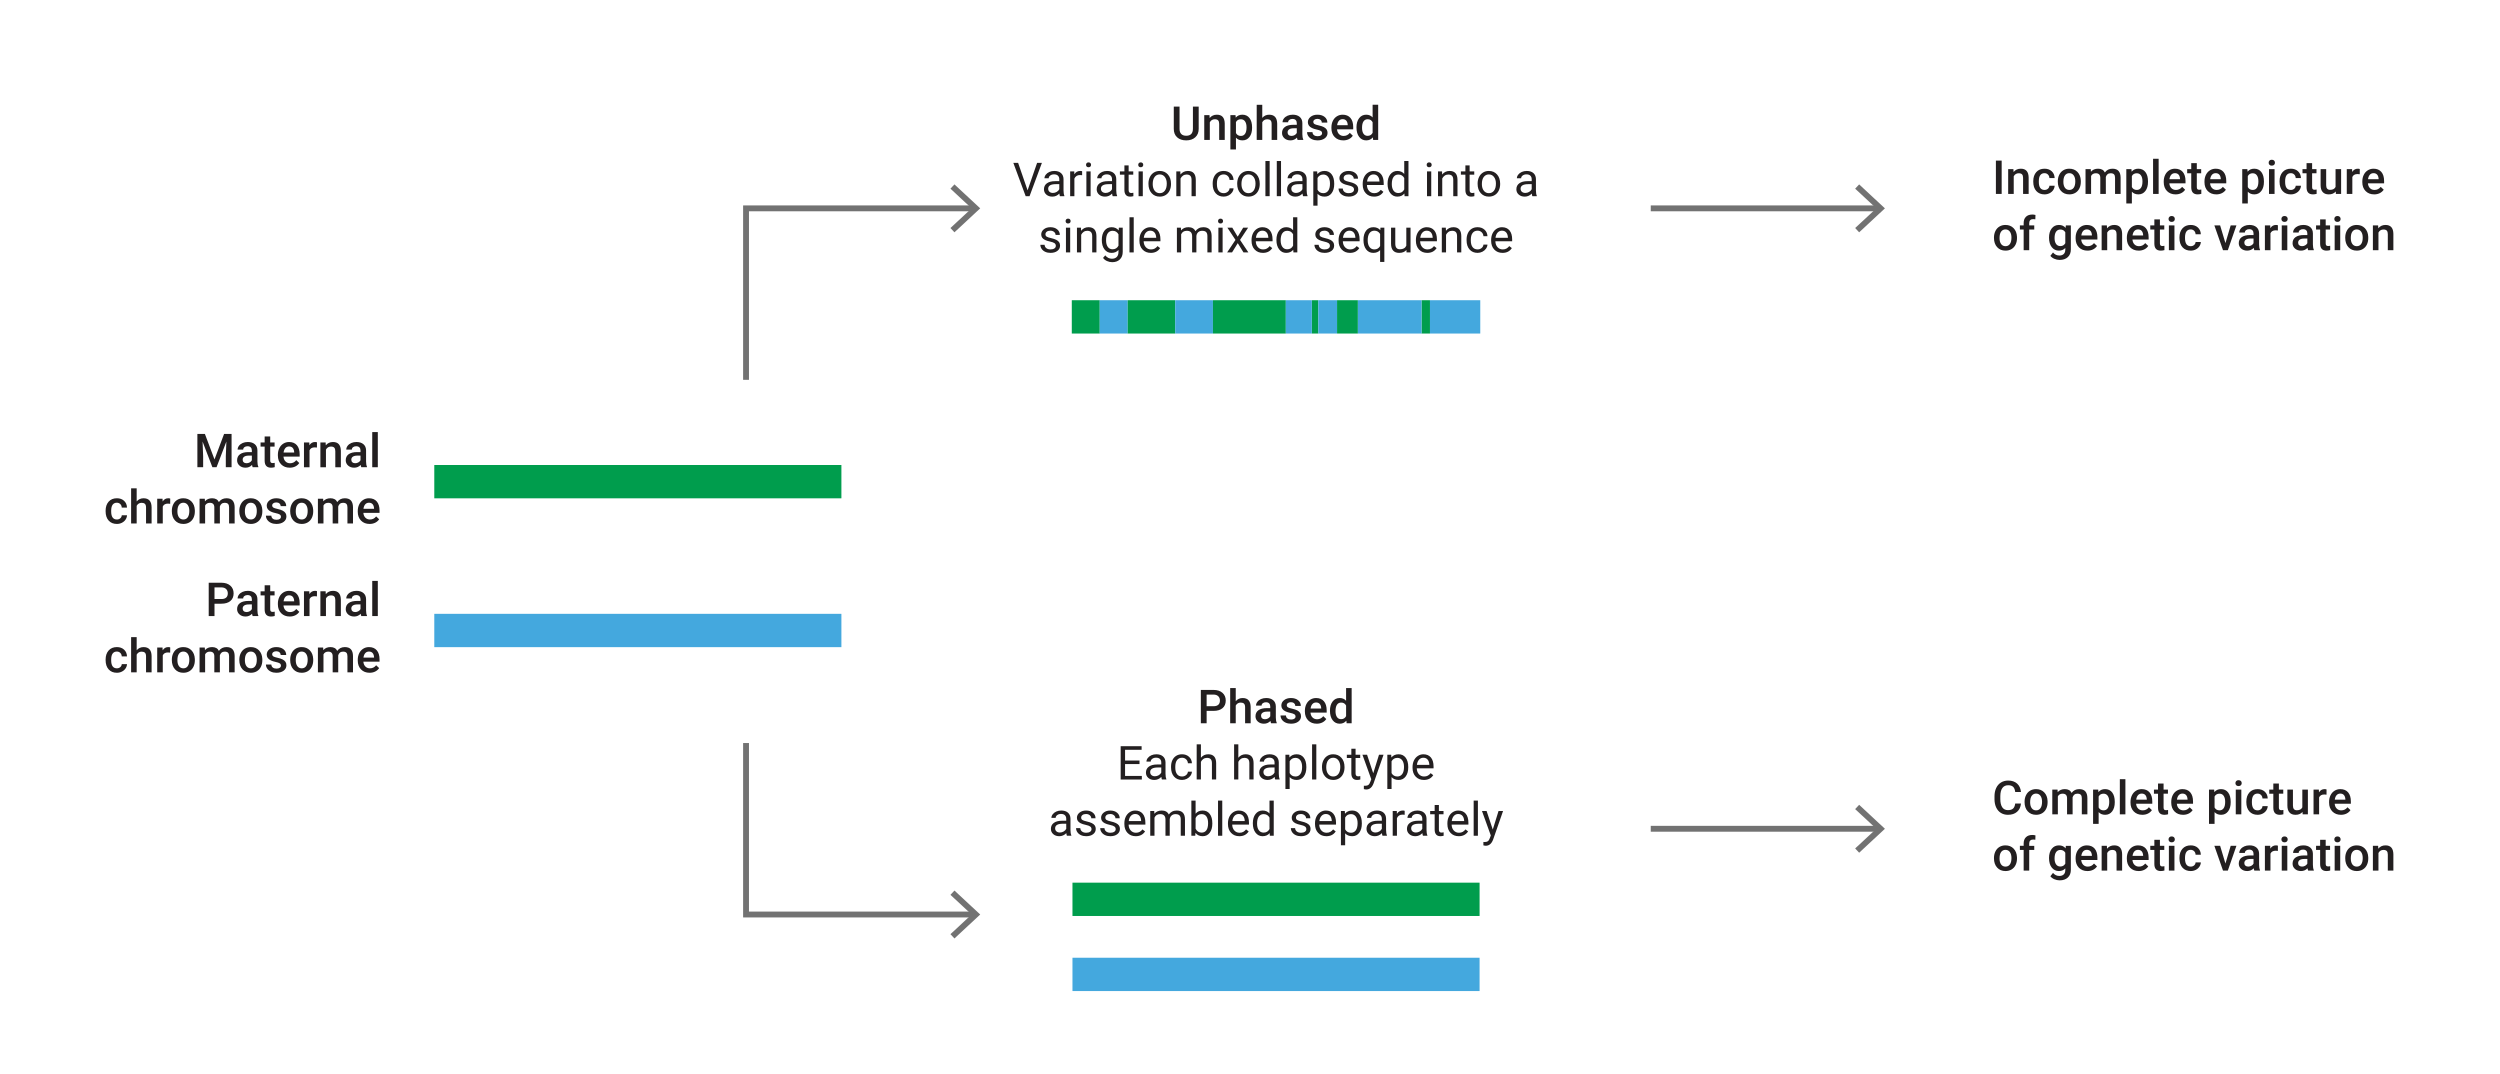<?xml version="1.0" encoding="UTF-8"?>
<svg preserveAspectRatio="none" id="rev" xmlns="http://www.w3.org/2000/svg" viewBox="0 0 1280 550">
  <defs>
    <style>
      .cls-1 {
        fill: #231f20;
      }

      .cls-2 {
        fill: #727272;
      }

      .cls-3 {
        stroke: #727272;
        stroke-width: 3px;
      }

      .cls-3, .cls-4, .cls-5 {
        fill: none;
      }

      .cls-4 {
        stroke: #44a8de;
      }

      .cls-4, .cls-5 {
        stroke-miterlimit: 10;
        stroke-width: 17.059px;
      }

      .cls-5 {
        stroke: #009d4d;
      }
    </style>
  </defs>
  <g>
    <path class="cls-1" d="M1024.852,99.29h-2.953v-17.062h2.953v17.062Z"/>
    <path class="cls-1" d="M1030.863,86.61l.082,1.465c.938-1.133,2.168-1.699,3.691-1.699,2.641,0,3.984,1.512,4.031,4.535v8.379h-2.848v-8.215c0-.805-.174-1.4-.521-1.787s-.916-.58-1.705-.58c-1.148,0-2.004,.52-2.566,1.559v9.023h-2.848v-12.68h2.684Z"/>
    <path class="cls-1" d="M1046.777,97.251c.711,0,1.301-.207,1.77-.621s.719-.926,.75-1.535h2.684c-.031,.789-.277,1.525-.738,2.209s-1.086,1.225-1.875,1.623-1.641,.598-2.555,.598c-1.773,0-3.18-.574-4.219-1.723s-1.559-2.734-1.559-4.758v-.293c0-1.93,.516-3.475,1.547-4.635s2.438-1.74,4.219-1.74c1.508,0,2.736,.439,3.686,1.318s1.447,2.033,1.494,3.463h-2.684c-.031-.727-.279-1.324-.744-1.793s-1.057-.703-1.775-.703c-.922,0-1.633,.334-2.133,1.002s-.754,1.682-.762,3.041v.457c0,1.375,.248,2.4,.744,3.076s1.213,1.014,2.15,1.014Z"/>
    <path class="cls-1" d="M1053.598,92.833c0-1.242,.246-2.361,.738-3.357s1.184-1.762,2.074-2.297,1.914-.803,3.07-.803c1.711,0,3.1,.551,4.166,1.652s1.643,2.562,1.729,4.383l.012,.668c0,1.25-.24,2.367-.721,3.352s-1.168,1.746-2.062,2.285-1.928,.809-3.1,.809c-1.789,0-3.221-.596-4.295-1.787s-1.611-2.779-1.611-4.764v-.141Zm2.848,.246c0,1.305,.27,2.326,.809,3.064s1.289,1.107,2.25,1.107,1.709-.375,2.244-1.125,.803-1.848,.803-3.293c0-1.281-.275-2.297-.826-3.047s-1.299-1.125-2.244-1.125c-.93,0-1.668,.369-2.215,1.107s-.82,1.842-.82,3.311Z"/>
    <path class="cls-1" d="M1070.473,86.61l.082,1.324c.891-1.039,2.109-1.559,3.656-1.559,1.695,0,2.855,.648,3.48,1.945,.922-1.297,2.219-1.945,3.891-1.945,1.398,0,2.439,.387,3.123,1.16s1.033,1.914,1.049,3.422v8.332h-2.848v-8.25c0-.805-.176-1.395-.527-1.77s-.934-.562-1.746-.562c-.648,0-1.178,.174-1.588,.521s-.697,.803-.861,1.365l.012,8.695h-2.848v-8.344c-.039-1.492-.801-2.238-2.285-2.238-1.141,0-1.949,.465-2.426,1.395v9.188h-2.848v-12.68h2.684Z"/>
    <path class="cls-1" d="M1099.781,93.079c0,1.961-.445,3.525-1.336,4.693s-2.086,1.752-3.586,1.752c-1.391,0-2.504-.457-3.34-1.371v6.012h-2.848v-17.555h2.625l.117,1.289c.836-1.016,1.973-1.523,3.41-1.523,1.547,0,2.76,.576,3.639,1.729s1.318,2.752,1.318,4.799v.176Zm-2.836-.246c0-1.266-.252-2.27-.756-3.012s-1.225-1.113-2.162-1.113c-1.164,0-2,.48-2.508,1.441v5.625c.516,.984,1.359,1.477,2.531,1.477,.906,0,1.615-.365,2.127-1.096s.768-1.838,.768-3.322Z"/>
    <path class="cls-1" d="M1105.219,99.29h-2.848v-18h2.848v18Z"/>
    <path class="cls-1" d="M1113.902,99.524c-1.805,0-3.268-.568-4.389-1.705s-1.682-2.65-1.682-4.541v-.352c0-1.266,.244-2.396,.732-3.393s1.174-1.771,2.057-2.326,1.867-.832,2.953-.832c1.727,0,3.061,.551,4.002,1.652s1.412,2.66,1.412,4.676v1.148h-8.285c.086,1.047,.436,1.875,1.049,2.484s1.385,.914,2.314,.914c1.305,0,2.367-.527,3.188-1.582l1.535,1.465c-.508,.758-1.186,1.346-2.033,1.764s-1.799,.627-2.854,.627Zm-.34-10.863c-.781,0-1.412,.273-1.893,.82s-.787,1.309-.92,2.285h5.426v-.211c-.062-.953-.316-1.674-.762-2.162s-1.062-.732-1.852-.732Z"/>
    <path class="cls-1" d="M1124.766,83.528v3.082h2.238v2.109h-2.238v7.078c0,.484,.096,.834,.287,1.049s.533,.322,1.025,.322c.328,0,.66-.039,.996-.117v2.203c-.648,.18-1.273,.27-1.875,.27-2.188,0-3.281-1.207-3.281-3.621v-7.184h-2.086v-2.109h2.086v-3.082h2.848Z"/>
    <path class="cls-1" d="M1134.762,99.524c-1.805,0-3.268-.568-4.389-1.705s-1.682-2.65-1.682-4.541v-.352c0-1.266,.244-2.396,.732-3.393s1.174-1.771,2.057-2.326,1.867-.832,2.953-.832c1.727,0,3.061,.551,4.002,1.652s1.412,2.66,1.412,4.676v1.148h-8.285c.086,1.047,.436,1.875,1.049,2.484s1.385,.914,2.314,.914c1.305,0,2.367-.527,3.188-1.582l1.535,1.465c-.508,.758-1.186,1.346-2.033,1.764s-1.799,.627-2.854,.627Zm-.34-10.863c-.781,0-1.412,.273-1.893,.82s-.787,1.309-.92,2.285h5.426v-.211c-.062-.953-.316-1.674-.762-2.162s-1.062-.732-1.852-.732Z"/>
    <path class="cls-1" d="M1159.137,93.079c0,1.961-.445,3.525-1.336,4.693s-2.086,1.752-3.586,1.752c-1.391,0-2.504-.457-3.34-1.371v6.012h-2.848v-17.555h2.625l.117,1.289c.836-1.016,1.973-1.523,3.41-1.523,1.547,0,2.76,.576,3.639,1.729s1.318,2.752,1.318,4.799v.176Zm-2.836-.246c0-1.266-.252-2.27-.756-3.012s-1.225-1.113-2.162-1.113c-1.164,0-2,.48-2.508,1.441v5.625c.516,.984,1.359,1.477,2.531,1.477,.906,0,1.615-.365,2.127-1.096s.768-1.838,.768-3.322Z"/>
    <path class="cls-1" d="M1161.551,83.317c0-.438,.139-.801,.416-1.09s.674-.434,1.189-.434,.914,.145,1.195,.434,.422,.652,.422,1.09c0,.43-.141,.787-.422,1.072s-.68,.428-1.195,.428-.912-.143-1.189-.428-.416-.643-.416-1.072Zm3.023,15.973h-2.848v-12.68h2.848v12.68Z"/>
    <path class="cls-1" d="M1172.883,97.251c.711,0,1.301-.207,1.77-.621s.719-.926,.75-1.535h2.684c-.031,.789-.277,1.525-.738,2.209s-1.086,1.225-1.875,1.623-1.641,.598-2.555,.598c-1.773,0-3.18-.574-4.219-1.723s-1.559-2.734-1.559-4.758v-.293c0-1.93,.516-3.475,1.547-4.635s2.438-1.74,4.219-1.74c1.508,0,2.736,.439,3.686,1.318s1.447,2.033,1.494,3.463h-2.684c-.031-.727-.279-1.324-.744-1.793s-1.057-.703-1.775-.703c-.922,0-1.633,.334-2.133,1.002s-.754,1.682-.762,3.041v.457c0,1.375,.248,2.4,.744,3.076s1.213,1.014,2.15,1.014Z"/>
    <path class="cls-1" d="M1183.805,83.528v3.082h2.238v2.109h-2.238v7.078c0,.484,.096,.834,.287,1.049s.533,.322,1.025,.322c.328,0,.66-.039,.996-.117v2.203c-.648,.18-1.273,.27-1.875,.27-2.188,0-3.281-1.207-3.281-3.621v-7.184h-2.086v-2.109h2.086v-3.082h2.848Z"/>
    <path class="cls-1" d="M1195.898,98.048c-.836,.984-2.023,1.477-3.562,1.477-1.375,0-2.416-.402-3.123-1.207s-1.061-1.969-1.061-3.492v-8.215h2.848v8.18c0,1.609,.668,2.414,2.004,2.414,1.383,0,2.316-.496,2.801-1.488v-9.105h2.848v12.68h-2.684l-.07-1.242Z"/>
    <path class="cls-1" d="M1208.191,89.212c-.375-.062-.762-.094-1.16-.094-1.305,0-2.184,.5-2.637,1.5v8.672h-2.848v-12.68h2.719l.07,1.418c.688-1.102,1.641-1.652,2.859-1.652,.406,0,.742,.055,1.008,.164l-.012,2.672Z"/>
    <path class="cls-1" d="M1215.574,99.524c-1.805,0-3.268-.568-4.389-1.705s-1.682-2.65-1.682-4.541v-.352c0-1.266,.244-2.396,.732-3.393s1.174-1.771,2.057-2.326,1.867-.832,2.953-.832c1.727,0,3.061,.551,4.002,1.652s1.412,2.66,1.412,4.676v1.148h-8.285c.086,1.047,.436,1.875,1.049,2.484s1.385,.914,2.314,.914c1.305,0,2.367-.527,3.188-1.582l1.535,1.465c-.508,.758-1.186,1.346-2.033,1.764s-1.799,.627-2.854,.627Zm-.34-10.863c-.781,0-1.412,.273-1.893,.82s-.787,1.309-.92,2.285h5.426v-.211c-.062-.953-.316-1.674-.762-2.162s-1.062-.732-1.852-.732Z"/>
    <path class="cls-1" d="M1020.914,121.633c0-1.242,.246-2.361,.738-3.357s1.184-1.762,2.074-2.297,1.914-.803,3.07-.803c1.711,0,3.1,.551,4.166,1.652s1.643,2.562,1.729,4.383l.012,.668c0,1.25-.24,2.367-.721,3.352s-1.168,1.746-2.062,2.285-1.928,.809-3.1,.809c-1.789,0-3.221-.596-4.295-1.787s-1.611-2.779-1.611-4.764v-.141Zm2.848,.246c0,1.305,.27,2.326,.809,3.064s1.289,1.107,2.25,1.107,1.709-.375,2.244-1.125,.803-1.848,.803-3.293c0-1.281-.275-2.297-.826-3.047s-1.299-1.125-2.244-1.125c-.93,0-1.668,.369-2.215,1.107s-.82,1.842-.82,3.311Z"/>
    <path class="cls-1" d="M1036.113,128.09v-10.57h-1.934v-2.109h1.934v-1.16c0-1.406,.391-2.492,1.172-3.258s1.875-1.148,3.281-1.148c.5,0,1.031,.07,1.594,.211l-.07,2.227c-.312-.062-.676-.094-1.09-.094-1.359,0-2.039,.699-2.039,2.098v1.125h2.578v2.109h-2.578v10.57h-2.848Z"/>
    <path class="cls-1" d="M1049.098,121.656c0-1.969,.463-3.541,1.389-4.717s2.154-1.764,3.686-1.764c1.445,0,2.582,.504,3.41,1.512l.129-1.277h2.566v12.293c0,1.664-.518,2.977-1.553,3.938s-2.432,1.441-4.189,1.441c-.93,0-1.838-.193-2.725-.58s-1.561-.893-2.021-1.518l1.348-1.711c.875,1.039,1.953,1.559,3.234,1.559,.945,0,1.691-.256,2.238-.768s.82-1.264,.82-2.256v-.855c-.82,.914-1.914,1.371-3.281,1.371-1.484,0-2.697-.59-3.639-1.77s-1.412-2.812-1.412-4.898Zm2.836,.246c0,1.273,.26,2.275,.779,3.006s1.24,1.096,2.162,1.096c1.148,0,2-.492,2.555-1.477v-5.578c-.539-.961-1.383-1.441-2.531-1.441-.938,0-1.666,.371-2.186,1.113s-.779,1.836-.779,3.281Z"/>
    <path class="cls-1" d="M1068.785,128.324c-1.805,0-3.268-.568-4.389-1.705s-1.682-2.65-1.682-4.541v-.352c0-1.266,.244-2.396,.732-3.393s1.174-1.771,2.057-2.326,1.867-.832,2.953-.832c1.727,0,3.061,.551,4.002,1.652s1.412,2.66,1.412,4.676v1.148h-8.285c.086,1.047,.436,1.875,1.049,2.484s1.385,.914,2.314,.914c1.305,0,2.367-.527,3.188-1.582l1.535,1.465c-.508,.758-1.186,1.346-2.033,1.764s-1.799,.627-2.854,.627Zm-.34-10.863c-.781,0-1.412,.273-1.893,.82s-.787,1.309-.92,2.285h5.426v-.211c-.062-.953-.316-1.674-.762-2.162s-1.062-.732-1.852-.732Z"/>
    <path class="cls-1" d="M1078.723,115.41l.082,1.465c.938-1.133,2.168-1.699,3.691-1.699,2.641,0,3.984,1.512,4.031,4.535v8.379h-2.848v-8.215c0-.805-.174-1.4-.521-1.787s-.916-.58-1.705-.58c-1.148,0-2.004,.52-2.566,1.559v9.023h-2.848v-12.68h2.684Z"/>
    <path class="cls-1" d="M1095.012,128.324c-1.805,0-3.268-.568-4.389-1.705s-1.682-2.65-1.682-4.541v-.352c0-1.266,.244-2.396,.732-3.393s1.174-1.771,2.057-2.326,1.867-.832,2.953-.832c1.727,0,3.061,.551,4.002,1.652s1.412,2.66,1.412,4.676v1.148h-8.285c.086,1.047,.436,1.875,1.049,2.484s1.385,.914,2.314,.914c1.305,0,2.367-.527,3.188-1.582l1.535,1.465c-.508,.758-1.186,1.346-2.033,1.764s-1.799,.627-2.854,.627Zm-.34-10.863c-.781,0-1.412,.273-1.893,.82s-.787,1.309-.92,2.285h5.426v-.211c-.062-.953-.316-1.674-.762-2.162s-1.062-.732-1.852-.732Z"/>
    <path class="cls-1" d="M1105.875,112.328v3.082h2.238v2.109h-2.238v7.078c0,.484,.096,.834,.287,1.049s.533,.322,1.025,.322c.328,0,.66-.039,.996-.117v2.203c-.648,.18-1.273,.27-1.875,.27-2.188,0-3.281-1.207-3.281-3.621v-7.184h-2.086v-2.109h2.086v-3.082h2.848Z"/>
    <path class="cls-1" d="M1110.293,112.117c0-.438,.139-.801,.416-1.09s.674-.434,1.189-.434,.914,.145,1.195,.434,.422,.652,.422,1.09c0,.43-.141,.787-.422,1.072s-.68,.428-1.195,.428-.912-.143-1.189-.428-.416-.643-.416-1.072Zm3.023,15.973h-2.848v-12.68h2.848v12.68Z"/>
    <path class="cls-1" d="M1121.625,126.051c.711,0,1.301-.207,1.77-.621s.719-.926,.75-1.535h2.684c-.031,.789-.277,1.525-.738,2.209s-1.086,1.225-1.875,1.623-1.641,.598-2.555,.598c-1.773,0-3.18-.574-4.219-1.723s-1.559-2.734-1.559-4.758v-.293c0-1.93,.516-3.475,1.547-4.635s2.438-1.74,4.219-1.74c1.508,0,2.736,.439,3.686,1.318s1.447,2.033,1.494,3.463h-2.684c-.031-.727-.279-1.324-.744-1.793s-1.057-.703-1.775-.703c-.922,0-1.633,.334-2.133,1.002s-.754,1.682-.762,3.041v.457c0,1.375,.248,2.4,.744,3.076s1.213,1.014,2.15,1.014Z"/>
    <path class="cls-1" d="M1139.426,124.48l2.684-9.07h2.941l-4.395,12.68h-2.473l-4.43-12.68h2.953l2.719,9.07Z"/>
    <path class="cls-1" d="M1154.227,128.09c-.125-.242-.234-.637-.328-1.184-.906,.945-2.016,1.418-3.328,1.418-1.273,0-2.312-.363-3.117-1.09s-1.207-1.625-1.207-2.695c0-1.352,.502-2.389,1.506-3.111s2.439-1.084,4.307-1.084h1.746v-.832c0-.656-.184-1.182-.551-1.576s-.926-.592-1.676-.592c-.648,0-1.18,.162-1.594,.486s-.621,.736-.621,1.236h-2.848c0-.695,.23-1.346,.691-1.951s1.088-1.08,1.881-1.424,1.678-.516,2.654-.516c1.484,0,2.668,.373,3.551,1.119s1.336,1.795,1.359,3.146v5.719c0,1.141,.16,2.051,.48,2.73v.199h-2.906Zm-3.129-2.051c.562,0,1.092-.137,1.588-.41s.869-.641,1.119-1.102v-2.391h-1.535c-1.055,0-1.848,.184-2.379,.551s-.797,.887-.797,1.559c0,.547,.182,.982,.545,1.307s.85,.486,1.459,.486Z"/>
    <path class="cls-1" d="M1166.273,118.012c-.375-.062-.762-.094-1.16-.094-1.305,0-2.184,.5-2.637,1.5v8.672h-2.848v-12.68h2.719l.07,1.418c.688-1.102,1.641-1.652,2.859-1.652,.406,0,.742,.055,1.008,.164l-.012,2.672Z"/>
    <path class="cls-1" d="M1168.078,112.117c0-.438,.139-.801,.416-1.09s.674-.434,1.189-.434,.914,.145,1.195,.434,.422,.652,.422,1.09c0,.43-.141,.787-.422,1.072s-.68,.428-1.195,.428-.912-.143-1.189-.428-.416-.643-.416-1.072Zm3.023,15.973h-2.848v-12.68h2.848v12.68Z"/>
    <path class="cls-1" d="M1181.777,128.09c-.125-.242-.234-.637-.328-1.184-.906,.945-2.016,1.418-3.328,1.418-1.273,0-2.312-.363-3.117-1.09s-1.207-1.625-1.207-2.695c0-1.352,.502-2.389,1.506-3.111s2.439-1.084,4.307-1.084h1.746v-.832c0-.656-.184-1.182-.551-1.576s-.926-.592-1.676-.592c-.648,0-1.18,.162-1.594,.486s-.621,.736-.621,1.236h-2.848c0-.695,.23-1.346,.691-1.951s1.088-1.08,1.881-1.424,1.678-.516,2.654-.516c1.484,0,2.668,.373,3.551,1.119s1.336,1.795,1.359,3.146v5.719c0,1.141,.16,2.051,.48,2.73v.199h-2.906Zm-3.129-2.051c.562,0,1.092-.137,1.588-.41s.869-.641,1.119-1.102v-2.391h-1.535c-1.055,0-1.848,.184-2.379,.551s-.797,.887-.797,1.559c0,.547,.182,.982,.545,1.307s.85,.486,1.459,.486Z"/>
    <path class="cls-1" d="M1190.754,112.328v3.082h2.238v2.109h-2.238v7.078c0,.484,.096,.834,.287,1.049s.533,.322,1.025,.322c.328,0,.66-.039,.996-.117v2.203c-.648,.18-1.273,.27-1.875,.27-2.188,0-3.281-1.207-3.281-3.621v-7.184h-2.086v-2.109h2.086v-3.082h2.848Z"/>
    <path class="cls-1" d="M1195.172,112.117c0-.438,.139-.801,.416-1.09s.674-.434,1.189-.434,.914,.145,1.195,.434,.422,.652,.422,1.09c0,.43-.141,.787-.422,1.072s-.68,.428-1.195,.428-.912-.143-1.189-.428-.416-.643-.416-1.072Zm3.023,15.973h-2.848v-12.68h2.848v12.68Z"/>
    <path class="cls-1" d="M1200.762,121.633c0-1.242,.246-2.361,.738-3.357s1.184-1.762,2.074-2.297,1.914-.803,3.07-.803c1.711,0,3.1,.551,4.166,1.652s1.643,2.562,1.729,4.383l.012,.668c0,1.25-.24,2.367-.721,3.352s-1.168,1.746-2.062,2.285-1.928,.809-3.1,.809c-1.789,0-3.221-.596-4.295-1.787s-1.611-2.779-1.611-4.764v-.141Zm2.848,.246c0,1.305,.27,2.326,.809,3.064s1.289,1.107,2.25,1.107,1.709-.375,2.244-1.125,.803-1.848,.803-3.293c0-1.281-.275-2.297-.826-3.047s-1.299-1.125-2.244-1.125c-.93,0-1.668,.369-2.215,1.107s-.82,1.842-.82,3.311Z"/>
    <path class="cls-1" d="M1217.602,115.41l.082,1.465c.938-1.133,2.168-1.699,3.691-1.699,2.641,0,3.984,1.512,4.031,4.535v8.379h-2.848v-8.215c0-.805-.174-1.4-.521-1.787s-.916-.58-1.705-.58c-1.148,0-2.004,.52-2.566,1.559v9.023h-2.848v-12.68h2.684Z"/>
  </g>
  <g>
    <path class="cls-1" d="M1034.742,411.391c-.172,1.82-.844,3.24-2.016,4.26s-2.73,1.529-4.676,1.529c-1.359,0-2.557-.322-3.592-.967s-1.834-1.561-2.396-2.748-.855-2.566-.879-4.137v-1.594c0-1.609,.285-3.027,.855-4.254s1.389-2.172,2.455-2.836,2.299-.996,3.697-.996c1.883,0,3.398,.51,4.547,1.529s1.816,2.463,2.004,4.33h-2.953c-.141-1.227-.498-2.111-1.072-2.654s-1.416-.814-2.525-.814c-1.289,0-2.279,.471-2.971,1.413s-1.045,2.324-1.061,4.146v1.514c0,1.846,.33,3.253,.99,4.223s1.627,1.455,2.9,1.455c1.164,0,2.039-.262,2.625-.785s.957-1.395,1.113-2.613h2.953Z"/>
    <path class="cls-1" d="M1036.582,410.488c0-1.242,.246-2.361,.738-3.357s1.184-1.762,2.074-2.297,1.914-.803,3.07-.803c1.711,0,3.1,.551,4.166,1.652s1.643,2.562,1.729,4.383l.012,.668c0,1.25-.24,2.367-.721,3.352s-1.168,1.746-2.062,2.285-1.928,.809-3.1,.809c-1.789,0-3.221-.596-4.295-1.787s-1.611-2.779-1.611-4.764v-.141Zm2.848,.246c0,1.305,.27,2.326,.809,3.064s1.289,1.107,2.25,1.107,1.709-.375,2.244-1.125,.803-1.848,.803-3.293c0-1.281-.275-2.297-.826-3.047s-1.299-1.125-2.244-1.125c-.93,0-1.668,.369-2.215,1.107s-.82,1.842-.82,3.311Z"/>
    <path class="cls-1" d="M1053.457,404.266l.082,1.324c.891-1.039,2.109-1.559,3.656-1.559,1.695,0,2.855,.648,3.48,1.945,.922-1.297,2.219-1.945,3.891-1.945,1.398,0,2.439,.387,3.123,1.16s1.033,1.914,1.049,3.422v8.332h-2.848v-8.25c0-.805-.176-1.395-.527-1.77s-.934-.562-1.746-.562c-.648,0-1.178,.174-1.588,.521s-.697,.803-.861,1.365l.012,8.695h-2.848v-8.344c-.039-1.492-.801-2.238-2.285-2.238-1.141,0-1.949,.465-2.426,1.395v9.188h-2.848v-12.68h2.684Z"/>
    <path class="cls-1" d="M1082.766,410.734c0,1.961-.445,3.525-1.336,4.693s-2.086,1.752-3.586,1.752c-1.391,0-2.504-.457-3.34-1.371v6.012h-2.848v-17.555h2.625l.117,1.289c.836-1.016,1.973-1.523,3.41-1.523,1.547,0,2.76,.576,3.639,1.729s1.318,2.752,1.318,4.799v.176Zm-2.836-.246c0-1.266-.252-2.27-.756-3.012s-1.225-1.113-2.162-1.113c-1.164,0-2,.48-2.508,1.441v5.625c.516,.984,1.359,1.477,2.531,1.477,.906,0,1.615-.365,2.127-1.096s.768-1.838,.768-3.322Z"/>
    <path class="cls-1" d="M1088.203,416.945h-2.848v-18h2.848v18Z"/>
    <path class="cls-1" d="M1096.887,417.18c-1.805,0-3.268-.568-4.389-1.705s-1.682-2.65-1.682-4.541v-.352c0-1.266,.244-2.396,.732-3.393s1.174-1.771,2.057-2.326,1.867-.832,2.953-.832c1.727,0,3.061,.551,4.002,1.652s1.412,2.66,1.412,4.676v1.148h-8.285c.086,1.047,.436,1.875,1.049,2.484s1.385,.914,2.314,.914c1.305,0,2.367-.527,3.188-1.582l1.535,1.465c-.508,.758-1.186,1.346-2.033,1.764s-1.799,.627-2.854,.627Zm-.34-10.863c-.781,0-1.412,.273-1.893,.82s-.787,1.309-.92,2.285h5.426v-.211c-.062-.953-.316-1.674-.762-2.162s-1.062-.732-1.852-.732Z"/>
    <path class="cls-1" d="M1107.75,401.184v3.082h2.238v2.109h-2.238v7.078c0,.484,.096,.834,.287,1.049s.533,.322,1.025,.322c.328,0,.66-.039,.996-.117v2.203c-.648,.18-1.273,.27-1.875,.27-2.188,0-3.281-1.207-3.281-3.621v-7.184h-2.086v-2.109h2.086v-3.082h2.848Z"/>
    <path class="cls-1" d="M1117.746,417.18c-1.805,0-3.268-.568-4.389-1.705s-1.682-2.65-1.682-4.541v-.352c0-1.266,.244-2.396,.732-3.393s1.174-1.771,2.057-2.326,1.867-.832,2.953-.832c1.727,0,3.061,.551,4.002,1.652s1.412,2.66,1.412,4.676v1.148h-8.285c.086,1.047,.436,1.875,1.049,2.484s1.385,.914,2.314,.914c1.305,0,2.367-.527,3.188-1.582l1.535,1.465c-.508,.758-1.186,1.346-2.033,1.764s-1.799,.627-2.854,.627Zm-.34-10.863c-.781,0-1.412,.273-1.893,.82s-.787,1.309-.92,2.285h5.426v-.211c-.062-.953-.316-1.674-.762-2.162s-1.062-.732-1.852-.732Z"/>
    <path class="cls-1" d="M1142.121,410.734c0,1.961-.445,3.525-1.336,4.693s-2.086,1.752-3.586,1.752c-1.391,0-2.504-.457-3.34-1.371v6.012h-2.848v-17.555h2.625l.117,1.289c.836-1.016,1.973-1.523,3.41-1.523,1.547,0,2.76,.576,3.639,1.729s1.318,2.752,1.318,4.799v.176Zm-2.836-.246c0-1.266-.252-2.27-.756-3.012s-1.225-1.113-2.162-1.113c-1.164,0-2,.48-2.508,1.441v5.625c.516,.984,1.359,1.477,2.531,1.477,.906,0,1.615-.365,2.127-1.096s.768-1.838,.768-3.322Z"/>
    <path class="cls-1" d="M1144.535,400.973c0-.438,.139-.801,.416-1.09s.674-.434,1.189-.434,.914,.145,1.195,.434,.422,.652,.422,1.09c0,.43-.141,.787-.422,1.072s-.68,.428-1.195,.428-.912-.143-1.189-.428-.416-.643-.416-1.072Zm3.023,15.973h-2.848v-12.68h2.848v12.68Z"/>
    <path class="cls-1" d="M1155.867,414.906c.711,0,1.301-.207,1.77-.621s.719-.926,.75-1.535h2.684c-.031,.789-.277,1.525-.738,2.209s-1.086,1.225-1.875,1.623-1.641,.598-2.555,.598c-1.773,0-3.18-.574-4.219-1.723s-1.559-2.734-1.559-4.758v-.293c0-1.93,.516-3.475,1.547-4.635s2.438-1.74,4.219-1.74c1.508,0,2.736,.439,3.686,1.318s1.447,2.033,1.494,3.463h-2.684c-.031-.727-.279-1.324-.744-1.793s-1.057-.703-1.775-.703c-.922,0-1.633,.334-2.133,1.002s-.754,1.682-.762,3.041v.457c0,1.375,.248,2.4,.744,3.076s1.213,1.014,2.15,1.014Z"/>
    <path class="cls-1" d="M1166.789,401.184v3.082h2.238v2.109h-2.238v7.078c0,.484,.096,.834,.287,1.049s.533,.322,1.025,.322c.328,0,.66-.039,.996-.117v2.203c-.648,.18-1.273,.27-1.875,.27-2.188,0-3.281-1.207-3.281-3.621v-7.184h-2.086v-2.109h2.086v-3.082h2.848Z"/>
    <path class="cls-1" d="M1178.883,415.703c-.836,.984-2.023,1.477-3.562,1.477-1.375,0-2.416-.402-3.123-1.207s-1.061-1.969-1.061-3.492v-8.215h2.848v8.18c0,1.609,.668,2.414,2.004,2.414,1.383,0,2.316-.496,2.801-1.488v-9.105h2.848v12.68h-2.684l-.07-1.242Z"/>
    <path class="cls-1" d="M1191.176,406.867c-.375-.062-.762-.094-1.16-.094-1.305,0-2.184,.5-2.637,1.5v8.672h-2.848v-12.68h2.719l.07,1.418c.688-1.102,1.641-1.652,2.859-1.652,.406,0,.742,.055,1.008,.164l-.012,2.672Z"/>
    <path class="cls-1" d="M1198.559,417.18c-1.805,0-3.268-.568-4.389-1.705s-1.682-2.65-1.682-4.541v-.352c0-1.266,.244-2.396,.732-3.393s1.174-1.771,2.057-2.326,1.867-.832,2.953-.832c1.727,0,3.061,.551,4.002,1.652s1.412,2.66,1.412,4.676v1.148h-8.285c.086,1.047,.436,1.875,1.049,2.484s1.385,.914,2.314,.914c1.305,0,2.367-.527,3.188-1.582l1.535,1.465c-.508,.758-1.186,1.346-2.033,1.764s-1.799,.627-2.854,.627Zm-.34-10.863c-.781,0-1.412,.273-1.893,.82s-.787,1.309-.92,2.285h5.426v-.211c-.062-.953-.316-1.674-.762-2.162s-1.062-.732-1.852-.732Z"/>
    <path class="cls-1" d="M1020.914,439.287c0-1.242,.246-2.361,.738-3.357s1.184-1.762,2.074-2.297,1.914-.803,3.07-.803c1.711,0,3.1,.551,4.166,1.652s1.643,2.562,1.729,4.383l.012,.668c0,1.25-.24,2.367-.721,3.352s-1.168,1.746-2.062,2.285-1.928,.809-3.1,.809c-1.789,0-3.221-.596-4.295-1.787s-1.611-2.779-1.611-4.764v-.141Zm2.848,.246c0,1.305,.27,2.326,.809,3.064s1.289,1.107,2.25,1.107,1.709-.375,2.244-1.125,.803-1.848,.803-3.293c0-1.281-.275-2.297-.826-3.047s-1.299-1.125-2.244-1.125c-.93,0-1.668,.369-2.215,1.107s-.82,1.842-.82,3.311Z"/>
    <path class="cls-1" d="M1036.113,445.744v-10.57h-1.934v-2.109h1.934v-1.16c0-1.406,.391-2.492,1.172-3.258s1.875-1.148,3.281-1.148c.5,0,1.031,.07,1.594,.211l-.07,2.227c-.312-.062-.676-.094-1.09-.094-1.359,0-2.039,.699-2.039,2.098v1.125h2.578v2.109h-2.578v10.57h-2.848Z"/>
    <path class="cls-1" d="M1049.098,439.311c0-1.969,.463-3.541,1.389-4.717s2.154-1.764,3.686-1.764c1.445,0,2.582,.504,3.41,1.512l.129-1.277h2.566v12.293c0,1.664-.518,2.977-1.553,3.938s-2.432,1.441-4.189,1.441c-.93,0-1.838-.193-2.725-.58s-1.561-.893-2.021-1.518l1.348-1.711c.875,1.039,1.953,1.559,3.234,1.559,.945,0,1.691-.256,2.238-.768s.82-1.264,.82-2.256v-.855c-.82,.914-1.914,1.371-3.281,1.371-1.484,0-2.697-.59-3.639-1.77s-1.412-2.812-1.412-4.898Zm2.836,.246c0,1.273,.26,2.275,.779,3.006s1.24,1.096,2.162,1.096c1.148,0,2-.492,2.555-1.477v-5.578c-.539-.961-1.383-1.441-2.531-1.441-.938,0-1.666,.371-2.186,1.113s-.779,1.836-.779,3.281Z"/>
    <path class="cls-1" d="M1068.785,445.979c-1.805,0-3.268-.568-4.389-1.705s-1.682-2.65-1.682-4.541v-.352c0-1.266,.244-2.396,.732-3.393s1.174-1.771,2.057-2.326,1.867-.832,2.953-.832c1.727,0,3.061,.551,4.002,1.652s1.412,2.66,1.412,4.676v1.148h-8.285c.086,1.047,.436,1.875,1.049,2.484s1.385,.914,2.314,.914c1.305,0,2.367-.527,3.188-1.582l1.535,1.465c-.508,.758-1.186,1.346-2.033,1.764s-1.799,.627-2.854,.627Zm-.34-10.863c-.781,0-1.412,.273-1.893,.82s-.787,1.309-.92,2.285h5.426v-.211c-.062-.953-.316-1.674-.762-2.162s-1.062-.732-1.852-.732Z"/>
    <path class="cls-1" d="M1078.723,433.064l.082,1.465c.938-1.133,2.168-1.699,3.691-1.699,2.641,0,3.984,1.512,4.031,4.535v8.379h-2.848v-8.215c0-.805-.174-1.4-.521-1.787s-.916-.58-1.705-.58c-1.148,0-2.004,.52-2.566,1.559v9.023h-2.848v-12.68h2.684Z"/>
    <path class="cls-1" d="M1095.012,445.979c-1.805,0-3.268-.568-4.389-1.705s-1.682-2.65-1.682-4.541v-.352c0-1.266,.244-2.396,.732-3.393s1.174-1.771,2.057-2.326,1.867-.832,2.953-.832c1.727,0,3.061,.551,4.002,1.652s1.412,2.66,1.412,4.676v1.148h-8.285c.086,1.047,.436,1.875,1.049,2.484s1.385,.914,2.314,.914c1.305,0,2.367-.527,3.188-1.582l1.535,1.465c-.508,.758-1.186,1.346-2.033,1.764s-1.799,.627-2.854,.627Zm-.34-10.863c-.781,0-1.412,.273-1.893,.82s-.787,1.309-.92,2.285h5.426v-.211c-.062-.953-.316-1.674-.762-2.162s-1.062-.732-1.852-.732Z"/>
    <path class="cls-1" d="M1105.875,429.982v3.082h2.238v2.109h-2.238v7.078c0,.484,.096,.834,.287,1.049s.533,.322,1.025,.322c.328,0,.66-.039,.996-.117v2.203c-.648,.18-1.273,.27-1.875,.27-2.188,0-3.281-1.207-3.281-3.621v-7.184h-2.086v-2.109h2.086v-3.082h2.848Z"/>
    <path class="cls-1" d="M1110.293,429.771c0-.438,.139-.801,.416-1.09s.674-.434,1.189-.434,.914,.145,1.195,.434,.422,.652,.422,1.09c0,.43-.141,.787-.422,1.072s-.68,.428-1.195,.428-.912-.143-1.189-.428-.416-.643-.416-1.072Zm3.023,15.973h-2.848v-12.68h2.848v12.68Z"/>
    <path class="cls-1" d="M1121.625,443.705c.711,0,1.301-.207,1.77-.621s.719-.926,.75-1.535h2.684c-.031,.789-.277,1.525-.738,2.209s-1.086,1.225-1.875,1.623-1.641,.598-2.555,.598c-1.773,0-3.18-.574-4.219-1.723s-1.559-2.734-1.559-4.758v-.293c0-1.93,.516-3.475,1.547-4.635s2.438-1.74,4.219-1.74c1.508,0,2.736,.439,3.686,1.318s1.447,2.033,1.494,3.463h-2.684c-.031-.727-.279-1.324-.744-1.793s-1.057-.703-1.775-.703c-.922,0-1.633,.334-2.133,1.002s-.754,1.682-.762,3.041v.457c0,1.375,.248,2.4,.744,3.076s1.213,1.014,2.15,1.014Z"/>
    <path class="cls-1" d="M1139.426,442.135l2.684-9.07h2.941l-4.395,12.68h-2.473l-4.43-12.68h2.953l2.719,9.07Z"/>
    <path class="cls-1" d="M1154.227,445.744c-.125-.242-.234-.637-.328-1.184-.906,.945-2.016,1.418-3.328,1.418-1.273,0-2.312-.363-3.117-1.09s-1.207-1.625-1.207-2.695c0-1.352,.502-2.389,1.506-3.111s2.439-1.084,4.307-1.084h1.746v-.832c0-.656-.184-1.182-.551-1.576s-.926-.592-1.676-.592c-.648,0-1.18,.162-1.594,.486s-.621,.736-.621,1.236h-2.848c0-.695,.23-1.346,.691-1.951s1.088-1.08,1.881-1.424,1.678-.516,2.654-.516c1.484,0,2.668,.373,3.551,1.119s1.336,1.795,1.359,3.146v5.719c0,1.141,.16,2.051,.48,2.73v.199h-2.906Zm-3.129-2.051c.562,0,1.092-.137,1.588-.41s.869-.641,1.119-1.102v-2.391h-1.535c-1.055,0-1.848,.184-2.379,.551s-.797,.887-.797,1.559c0,.547,.182,.982,.545,1.307s.85,.486,1.459,.486Z"/>
    <path class="cls-1" d="M1166.273,435.666c-.375-.062-.762-.094-1.16-.094-1.305,0-2.184,.5-2.637,1.5v8.672h-2.848v-12.68h2.719l.07,1.418c.688-1.102,1.641-1.652,2.859-1.652,.406,0,.742,.055,1.008,.164l-.012,2.672Z"/>
    <path class="cls-1" d="M1168.078,429.771c0-.438,.139-.801,.416-1.09s.674-.434,1.189-.434,.914,.145,1.195,.434,.422,.652,.422,1.09c0,.43-.141,.787-.422,1.072s-.68,.428-1.195,.428-.912-.143-1.189-.428-.416-.643-.416-1.072Zm3.023,15.973h-2.848v-12.68h2.848v12.68Z"/>
    <path class="cls-1" d="M1181.777,445.744c-.125-.242-.234-.637-.328-1.184-.906,.945-2.016,1.418-3.328,1.418-1.273,0-2.312-.363-3.117-1.09s-1.207-1.625-1.207-2.695c0-1.352,.502-2.389,1.506-3.111s2.439-1.084,4.307-1.084h1.746v-.832c0-.656-.184-1.182-.551-1.576s-.926-.592-1.676-.592c-.648,0-1.18,.162-1.594,.486s-.621,.736-.621,1.236h-2.848c0-.695,.23-1.346,.691-1.951s1.088-1.08,1.881-1.424,1.678-.516,2.654-.516c1.484,0,2.668,.373,3.551,1.119s1.336,1.795,1.359,3.146v5.719c0,1.141,.16,2.051,.48,2.73v.199h-2.906Zm-3.129-2.051c.562,0,1.092-.137,1.588-.41s.869-.641,1.119-1.102v-2.391h-1.535c-1.055,0-1.848,.184-2.379,.551s-.797,.887-.797,1.559c0,.547,.182,.982,.545,1.307s.85,.486,1.459,.486Z"/>
    <path class="cls-1" d="M1190.754,429.982v3.082h2.238v2.109h-2.238v7.078c0,.484,.096,.834,.287,1.049s.533,.322,1.025,.322c.328,0,.66-.039,.996-.117v2.203c-.648,.18-1.273,.27-1.875,.27-2.188,0-3.281-1.207-3.281-3.621v-7.184h-2.086v-2.109h2.086v-3.082h2.848Z"/>
    <path class="cls-1" d="M1195.172,429.771c0-.438,.139-.801,.416-1.09s.674-.434,1.189-.434,.914,.145,1.195,.434,.422,.652,.422,1.09c0,.43-.141,.787-.422,1.072s-.68,.428-1.195,.428-.912-.143-1.189-.428-.416-.643-.416-1.072Zm3.023,15.973h-2.848v-12.68h2.848v12.68Z"/>
    <path class="cls-1" d="M1200.762,439.287c0-1.242,.246-2.361,.738-3.357s1.184-1.762,2.074-2.297,1.914-.803,3.07-.803c1.711,0,3.1,.551,4.166,1.652s1.643,2.562,1.729,4.383l.012,.668c0,1.25-.24,2.367-.721,3.352s-1.168,1.746-2.062,2.285-1.928,.809-3.1,.809c-1.789,0-3.221-.596-4.295-1.787s-1.611-2.779-1.611-4.764v-.141Zm2.848,.246c0,1.305,.27,2.326,.809,3.064s1.289,1.107,2.25,1.107,1.709-.375,2.244-1.125,.803-1.848,.803-3.293c0-1.281-.275-2.297-.826-3.047s-1.299-1.125-2.244-1.125c-.93,0-1.668,.369-2.215,1.107s-.82,1.842-.82,3.311Z"/>
    <path class="cls-1" d="M1217.602,433.064l.082,1.465c.938-1.133,2.168-1.699,3.691-1.699,2.641,0,3.984,1.512,4.031,4.535v8.379h-2.848v-8.215c0-.805-.174-1.4-.521-1.787s-.916-.58-1.705-.58c-1.148,0-2.004,.52-2.566,1.559v9.023h-2.848v-12.68h2.684Z"/>
  </g>
  <g>
    <g>
      <path class="cls-1" d="M104.902,222.161l4.922,13.078,4.91-13.078h3.832v17.062h-2.953v-5.625l.293-7.523-5.039,13.148h-2.121l-5.027-13.137,.293,7.512v5.625h-2.953v-17.062h3.844Z"/>
      <path class="cls-1" d="M129.371,239.224c-.125-.242-.234-.637-.328-1.184-.906,.945-2.016,1.418-3.328,1.418-1.273,0-2.312-.363-3.117-1.09s-1.207-1.625-1.207-2.695c0-1.352,.502-2.389,1.506-3.111s2.439-1.084,4.307-1.084h1.746v-.832c0-.656-.184-1.182-.551-1.576s-.926-.592-1.676-.592c-.648,0-1.18,.162-1.594,.486s-.621,.736-.621,1.236h-2.848c0-.695,.23-1.346,.691-1.951s1.088-1.08,1.881-1.424,1.678-.516,2.654-.516c1.484,0,2.668,.373,3.551,1.119s1.336,1.795,1.359,3.146v5.719c0,1.141,.16,2.051,.48,2.73v.199h-2.906Zm-3.129-2.051c.562,0,1.092-.137,1.588-.41s.869-.641,1.119-1.102v-2.391h-1.535c-1.055,0-1.848,.184-2.379,.551s-.797,.887-.797,1.559c0,.547,.182,.982,.545,1.307s.85,.486,1.459,.486Z"/>
      <path class="cls-1" d="M138.348,223.462v3.082h2.238v2.109h-2.238v7.078c0,.484,.096,.834,.287,1.049s.533,.322,1.025,.322c.328,0,.66-.039,.996-.117v2.203c-.648,.18-1.273,.27-1.875,.27-2.188,0-3.281-1.207-3.281-3.621v-7.184h-2.086v-2.109h2.086v-3.082h2.848Z"/>
      <path class="cls-1" d="M148.344,239.458c-1.805,0-3.268-.568-4.389-1.705s-1.682-2.65-1.682-4.541v-.352c0-1.266,.244-2.396,.732-3.393s1.174-1.771,2.057-2.326,1.867-.832,2.953-.832c1.727,0,3.061,.551,4.002,1.652s1.412,2.66,1.412,4.676v1.148h-8.285c.086,1.047,.436,1.875,1.049,2.484s1.385,.914,2.314,.914c1.305,0,2.367-.527,3.188-1.582l1.535,1.465c-.508,.758-1.186,1.346-2.033,1.764s-1.799,.627-2.854,.627Zm-.34-10.863c-.781,0-1.412,.273-1.893,.82s-.787,1.309-.92,2.285h5.426v-.211c-.062-.953-.316-1.674-.762-2.162s-1.062-.732-1.852-.732Z"/>
      <path class="cls-1" d="M162.277,229.146c-.375-.062-.762-.094-1.16-.094-1.305,0-2.184,.5-2.637,1.5v8.672h-2.848v-12.68h2.719l.07,1.418c.688-1.102,1.641-1.652,2.859-1.652,.406,0,.742,.055,1.008,.164l-.012,2.672Z"/>
      <path class="cls-1" d="M166.719,226.544l.082,1.465c.938-1.133,2.168-1.699,3.691-1.699,2.641,0,3.984,1.512,4.031,4.535v8.379h-2.848v-8.215c0-.805-.174-1.4-.521-1.787s-.916-.58-1.705-.58c-1.148,0-2.004,.52-2.566,1.559v9.023h-2.848v-12.68h2.684Z"/>
      <path class="cls-1" d="M185,239.224c-.125-.242-.234-.637-.328-1.184-.906,.945-2.016,1.418-3.328,1.418-1.273,0-2.312-.363-3.117-1.09s-1.207-1.625-1.207-2.695c0-1.352,.502-2.389,1.506-3.111s2.439-1.084,4.307-1.084h1.746v-.832c0-.656-.184-1.182-.551-1.576s-.926-.592-1.676-.592c-.648,0-1.18,.162-1.594,.486s-.621,.736-.621,1.236h-2.848c0-.695,.23-1.346,.691-1.951s1.088-1.08,1.881-1.424,1.678-.516,2.654-.516c1.484,0,2.668,.373,3.551,1.119s1.336,1.795,1.359,3.146v5.719c0,1.141,.16,2.051,.48,2.73v.199h-2.906Zm-3.129-2.051c.562,0,1.092-.137,1.588-.41s.869-.641,1.119-1.102v-2.391h-1.535c-1.055,0-1.848,.184-2.379,.551s-.797,.887-.797,1.559c0,.547,.182,.982,.545,1.307s.85,.486,1.459,.486Z"/>
      <path class="cls-1" d="M193.438,239.224h-2.848v-18h2.848v18Z"/>
      <path class="cls-1" d="M59.82,265.984c.711,0,1.301-.207,1.77-.621s.719-.926,.75-1.535h2.684c-.031,.789-.277,1.525-.738,2.209s-1.086,1.225-1.875,1.623-1.641,.598-2.555,.598c-1.773,0-3.18-.574-4.219-1.723s-1.559-2.734-1.559-4.758v-.293c0-1.93,.516-3.475,1.547-4.635s2.438-1.74,4.219-1.74c1.508,0,2.736,.439,3.686,1.318s1.447,2.033,1.494,3.463h-2.684c-.031-.727-.279-1.324-.744-1.793s-1.057-.703-1.775-.703c-.922,0-1.633,.334-2.133,1.002s-.754,1.682-.762,3.041v.457c0,1.375,.248,2.4,.744,3.076s1.213,1.014,2.15,1.014Z"/>
      <path class="cls-1" d="M69.98,256.727c.93-1.078,2.105-1.617,3.527-1.617,2.703,0,4.074,1.543,4.113,4.629v8.285h-2.848v-8.18c0-.875-.189-1.494-.568-1.857s-.936-.545-1.67-.545c-1.141,0-1.992,.508-2.555,1.523v9.059h-2.848v-18h2.848v6.703Z"/>
      <path class="cls-1" d="M87.137,257.945c-.375-.062-.762-.094-1.16-.094-1.305,0-2.184,.5-2.637,1.5v8.672h-2.848v-12.68h2.719l.07,1.418c.688-1.102,1.641-1.652,2.859-1.652,.406,0,.742,.055,1.008,.164l-.012,2.672Z"/>
      <path class="cls-1" d="M87.98,261.566c0-1.242,.246-2.361,.738-3.357s1.184-1.762,2.074-2.297,1.914-.803,3.07-.803c1.711,0,3.1,.551,4.166,1.652s1.643,2.562,1.729,4.383l.012,.668c0,1.25-.24,2.367-.721,3.352s-1.168,1.746-2.062,2.285-1.928,.809-3.1,.809c-1.789,0-3.221-.596-4.295-1.787s-1.611-2.779-1.611-4.764v-.141Zm2.848,.246c0,1.305,.27,2.326,.809,3.064s1.289,1.107,2.25,1.107,1.709-.375,2.244-1.125,.803-1.848,.803-3.293c0-1.281-.275-2.297-.826-3.047s-1.299-1.125-2.244-1.125c-.93,0-1.668,.369-2.215,1.107s-.82,1.842-.82,3.311Z"/>
      <path class="cls-1" d="M104.855,255.344l.082,1.324c.891-1.039,2.109-1.559,3.656-1.559,1.695,0,2.855,.648,3.48,1.945,.922-1.297,2.219-1.945,3.891-1.945,1.398,0,2.439,.387,3.123,1.16s1.033,1.914,1.049,3.422v8.332h-2.848v-8.25c0-.805-.176-1.395-.527-1.77s-.934-.562-1.746-.562c-.648,0-1.178,.174-1.588,.521s-.697,.803-.861,1.365l.012,8.695h-2.848v-8.344c-.039-1.492-.801-2.238-2.285-2.238-1.141,0-1.949,.465-2.426,1.395v9.188h-2.848v-12.68h2.684Z"/>
      <path class="cls-1" d="M122.527,261.566c0-1.242,.246-2.361,.738-3.357s1.184-1.762,2.074-2.297,1.914-.803,3.07-.803c1.711,0,3.1,.551,4.166,1.652s1.643,2.562,1.729,4.383l.012,.668c0,1.25-.24,2.367-.721,3.352s-1.168,1.746-2.062,2.285-1.928,.809-3.1,.809c-1.789,0-3.221-.596-4.295-1.787s-1.611-2.779-1.611-4.764v-.141Zm2.848,.246c0,1.305,.27,2.326,.809,3.064s1.289,1.107,2.25,1.107,1.709-.375,2.244-1.125,.803-1.848,.803-3.293c0-1.281-.275-2.297-.826-3.047s-1.299-1.125-2.244-1.125c-.93,0-1.668,.369-2.215,1.107s-.82,1.842-.82,3.311Z"/>
      <path class="cls-1" d="M143.832,264.578c0-.508-.209-.895-.627-1.16s-1.111-.5-2.08-.703-1.777-.461-2.426-.773c-1.422-.688-2.133-1.684-2.133-2.988,0-1.094,.461-2.008,1.383-2.742s2.094-1.102,3.516-1.102c1.516,0,2.74,.375,3.674,1.125s1.4,1.723,1.4,2.918h-2.848c0-.547-.203-1.002-.609-1.365s-.945-.545-1.617-.545c-.625,0-1.135,.145-1.529,.434s-.592,.676-.592,1.16c0,.438,.184,.777,.551,1.02s1.109,.486,2.227,.732,1.994,.539,2.631,.879,1.109,.748,1.418,1.225,.463,1.055,.463,1.734c0,1.141-.473,2.064-1.418,2.771s-2.184,1.061-3.715,1.061c-1.039,0-1.965-.188-2.777-.562s-1.445-.891-1.898-1.547-.68-1.363-.68-2.121h2.766c.039,.672,.293,1.189,.762,1.553s1.09,.545,1.863,.545c.75,0,1.32-.143,1.711-.428s.586-.658,.586-1.119Z"/>
      <path class="cls-1" d="M148.578,261.566c0-1.242,.246-2.361,.738-3.357s1.184-1.762,2.074-2.297,1.914-.803,3.07-.803c1.711,0,3.1,.551,4.166,1.652s1.643,2.562,1.729,4.383l.012,.668c0,1.25-.24,2.367-.721,3.352s-1.168,1.746-2.062,2.285-1.928,.809-3.1,.809c-1.789,0-3.221-.596-4.295-1.787s-1.611-2.779-1.611-4.764v-.141Zm2.848,.246c0,1.305,.27,2.326,.809,3.064s1.289,1.107,2.25,1.107,1.709-.375,2.244-1.125,.803-1.848,.803-3.293c0-1.281-.275-2.297-.826-3.047s-1.299-1.125-2.244-1.125c-.93,0-1.668,.369-2.215,1.107s-.82,1.842-.82,3.311Z"/>
      <path class="cls-1" d="M165.453,255.344l.082,1.324c.891-1.039,2.109-1.559,3.656-1.559,1.695,0,2.855,.648,3.48,1.945,.922-1.297,2.219-1.945,3.891-1.945,1.398,0,2.439,.387,3.123,1.16s1.033,1.914,1.049,3.422v8.332h-2.848v-8.25c0-.805-.176-1.395-.527-1.77s-.934-.562-1.746-.562c-.648,0-1.178,.174-1.588,.521s-.697,.803-.861,1.365l.012,8.695h-2.848v-8.344c-.039-1.492-.801-2.238-2.285-2.238-1.141,0-1.949,.465-2.426,1.395v9.188h-2.848v-12.68h2.684Z"/>
      <path class="cls-1" d="M189.242,268.258c-1.805,0-3.268-.568-4.389-1.705s-1.682-2.65-1.682-4.541v-.352c0-1.266,.244-2.396,.732-3.393s1.174-1.771,2.057-2.326,1.867-.832,2.953-.832c1.727,0,3.061,.551,4.002,1.652s1.412,2.66,1.412,4.676v1.148h-8.285c.086,1.047,.436,1.875,1.049,2.484s1.385,.914,2.314,.914c1.305,0,2.367-.527,3.188-1.582l1.535,1.465c-.508,.758-1.186,1.346-2.033,1.764s-1.799,.627-2.854,.627Zm-.34-10.863c-.781,0-1.412,.273-1.893,.82s-.787,1.309-.92,2.285h5.426v-.211c-.062-.953-.316-1.674-.762-2.162s-1.062-.732-1.852-.732Z"/>
    </g>
    <line class="cls-5" x1="222.355" y1="246.61" x2="430.798" y2="246.61"/>
  </g>
  <g>
    <g>
      <path class="cls-1" d="M109.824,309.096v6.328h-2.965v-17.062h6.527c1.906,0,3.42,.497,4.541,1.49s1.682,2.308,1.682,3.941c0,1.674-.549,2.977-1.646,3.907s-2.635,1.396-4.611,1.396h-3.527Zm0-2.391h3.562c1.055,0,1.859-.248,2.414-.744s.832-1.213,.832-2.15c0-.922-.281-1.658-.844-2.209s-1.336-.834-2.32-.85h-3.645v5.953Z"/>
      <path class="cls-1" d="M129.371,315.424c-.125-.242-.234-.637-.328-1.184-.906,.945-2.016,1.418-3.328,1.418-1.273,0-2.312-.363-3.117-1.09s-1.207-1.625-1.207-2.695c0-1.352,.502-2.389,1.506-3.111s2.439-1.084,4.307-1.084h1.746v-.832c0-.656-.184-1.182-.551-1.576s-.926-.592-1.676-.592c-.648,0-1.18,.162-1.594,.486s-.621,.736-.621,1.236h-2.848c0-.695,.23-1.346,.691-1.951s1.088-1.08,1.881-1.424,1.678-.516,2.654-.516c1.484,0,2.668,.373,3.551,1.119s1.336,1.795,1.359,3.146v5.719c0,1.141,.16,2.051,.48,2.73v.199h-2.906Zm-3.129-2.051c.562,0,1.092-.137,1.588-.41s.869-.641,1.119-1.102v-2.391h-1.535c-1.055,0-1.848,.184-2.379,.551s-.797,.887-.797,1.559c0,.547,.182,.982,.545,1.307s.85,.486,1.459,.486Z"/>
      <path class="cls-1" d="M138.348,299.662v3.082h2.238v2.109h-2.238v7.078c0,.484,.096,.834,.287,1.049s.533,.322,1.025,.322c.328,0,.66-.039,.996-.117v2.203c-.648,.18-1.273,.27-1.875,.27-2.188,0-3.281-1.207-3.281-3.621v-7.184h-2.086v-2.109h2.086v-3.082h2.848Z"/>
      <path class="cls-1" d="M148.344,315.658c-1.805,0-3.268-.568-4.389-1.705s-1.682-2.65-1.682-4.541v-.352c0-1.266,.244-2.396,.732-3.393s1.174-1.771,2.057-2.326,1.867-.832,2.953-.832c1.727,0,3.061,.551,4.002,1.652s1.412,2.66,1.412,4.676v1.148h-8.285c.086,1.047,.436,1.875,1.049,2.484s1.385,.914,2.314,.914c1.305,0,2.367-.527,3.188-1.582l1.535,1.465c-.508,.758-1.186,1.346-2.033,1.764s-1.799,.627-2.854,.627Zm-.34-10.863c-.781,0-1.412,.273-1.893,.82s-.787,1.309-.92,2.285h5.426v-.211c-.062-.953-.316-1.674-.762-2.162s-1.062-.732-1.852-.732Z"/>
      <path class="cls-1" d="M162.277,305.346c-.375-.062-.762-.094-1.16-.094-1.305,0-2.184,.5-2.637,1.5v8.672h-2.848v-12.68h2.719l.07,1.418c.688-1.102,1.641-1.652,2.859-1.652,.406,0,.742,.055,1.008,.164l-.012,2.672Z"/>
      <path class="cls-1" d="M166.719,302.744l.082,1.465c.938-1.133,2.168-1.699,3.691-1.699,2.641,0,3.984,1.512,4.031,4.535v8.379h-2.848v-8.215c0-.805-.174-1.4-.521-1.787s-.916-.58-1.705-.58c-1.148,0-2.004,.52-2.566,1.559v9.023h-2.848v-12.68h2.684Z"/>
      <path class="cls-1" d="M185,315.424c-.125-.242-.234-.637-.328-1.184-.906,.945-2.016,1.418-3.328,1.418-1.273,0-2.312-.363-3.117-1.09s-1.207-1.625-1.207-2.695c0-1.352,.502-2.389,1.506-3.111s2.439-1.084,4.307-1.084h1.746v-.832c0-.656-.184-1.182-.551-1.576s-.926-.592-1.676-.592c-.648,0-1.18,.162-1.594,.486s-.621,.736-.621,1.236h-2.848c0-.695,.23-1.346,.691-1.951s1.088-1.08,1.881-1.424,1.678-.516,2.654-.516c1.484,0,2.668,.373,3.551,1.119s1.336,1.795,1.359,3.146v5.719c0,1.141,.16,2.051,.48,2.73v.199h-2.906Zm-3.129-2.051c.562,0,1.092-.137,1.588-.41s.869-.641,1.119-1.102v-2.391h-1.535c-1.055,0-1.848,.184-2.379,.551s-.797,.887-.797,1.559c0,.547,.182,.982,.545,1.307s.85,.486,1.459,.486Z"/>
      <path class="cls-1" d="M193.438,315.424h-2.848v-18h2.848v18Z"/>
      <path class="cls-1" d="M59.82,342.185c.711,0,1.301-.207,1.77-.621s.719-.926,.75-1.535h2.684c-.031,.789-.277,1.525-.738,2.209s-1.086,1.225-1.875,1.623-1.641,.598-2.555,.598c-1.773,0-3.18-.574-4.219-1.723s-1.559-2.734-1.559-4.758v-.293c0-1.93,.516-3.475,1.547-4.635s2.438-1.74,4.219-1.74c1.508,0,2.736,.439,3.686,1.318s1.447,2.033,1.494,3.463h-2.684c-.031-.727-.279-1.324-.744-1.793s-1.057-.703-1.775-.703c-.922,0-1.633,.334-2.133,1.002s-.754,1.682-.762,3.041v.457c0,1.375,.248,2.4,.744,3.076s1.213,1.014,2.15,1.014Z"/>
      <path class="cls-1" d="M69.98,332.927c.93-1.078,2.105-1.617,3.527-1.617,2.703,0,4.074,1.543,4.113,4.629v8.285h-2.848v-8.18c0-.875-.189-1.494-.568-1.857s-.936-.545-1.67-.545c-1.141,0-1.992,.508-2.555,1.523v9.059h-2.848v-18h2.848v6.703Z"/>
      <path class="cls-1" d="M87.137,334.146c-.375-.062-.762-.094-1.16-.094-1.305,0-2.184,.5-2.637,1.5v8.672h-2.848v-12.68h2.719l.07,1.418c.688-1.102,1.641-1.652,2.859-1.652,.406,0,.742,.055,1.008,.164l-.012,2.672Z"/>
      <path class="cls-1" d="M87.98,337.767c0-1.242,.246-2.361,.738-3.357s1.184-1.762,2.074-2.297,1.914-.803,3.07-.803c1.711,0,3.1,.551,4.166,1.652s1.643,2.562,1.729,4.383l.012,.668c0,1.25-.24,2.367-.721,3.352s-1.168,1.746-2.062,2.285-1.928,.809-3.1,.809c-1.789,0-3.221-.596-4.295-1.787s-1.611-2.779-1.611-4.764v-.141Zm2.848,.246c0,1.305,.27,2.326,.809,3.064s1.289,1.107,2.25,1.107,1.709-.375,2.244-1.125,.803-1.848,.803-3.293c0-1.281-.275-2.297-.826-3.047s-1.299-1.125-2.244-1.125c-.93,0-1.668,.369-2.215,1.107s-.82,1.842-.82,3.311Z"/>
      <path class="cls-1" d="M104.855,331.544l.082,1.324c.891-1.039,2.109-1.559,3.656-1.559,1.695,0,2.855,.648,3.48,1.945,.922-1.297,2.219-1.945,3.891-1.945,1.398,0,2.439,.387,3.123,1.16s1.033,1.914,1.049,3.422v8.332h-2.848v-8.25c0-.805-.176-1.395-.527-1.77s-.934-.562-1.746-.562c-.648,0-1.178,.174-1.588,.521s-.697,.803-.861,1.365l.012,8.695h-2.848v-8.344c-.039-1.492-.801-2.238-2.285-2.238-1.141,0-1.949,.465-2.426,1.395v9.188h-2.848v-12.68h2.684Z"/>
      <path class="cls-1" d="M122.527,337.767c0-1.242,.246-2.361,.738-3.357s1.184-1.762,2.074-2.297,1.914-.803,3.07-.803c1.711,0,3.1,.551,4.166,1.652s1.643,2.562,1.729,4.383l.012,.668c0,1.25-.24,2.367-.721,3.352s-1.168,1.746-2.062,2.285-1.928,.809-3.1,.809c-1.789,0-3.221-.596-4.295-1.787s-1.611-2.779-1.611-4.764v-.141Zm2.848,.246c0,1.305,.27,2.326,.809,3.064s1.289,1.107,2.25,1.107,1.709-.375,2.244-1.125,.803-1.848,.803-3.293c0-1.281-.275-2.297-.826-3.047s-1.299-1.125-2.244-1.125c-.93,0-1.668,.369-2.215,1.107s-.82,1.842-.82,3.311Z"/>
      <path class="cls-1" d="M143.832,340.778c0-.508-.209-.895-.627-1.16s-1.111-.5-2.08-.703-1.777-.461-2.426-.773c-1.422-.688-2.133-1.684-2.133-2.988,0-1.094,.461-2.008,1.383-2.742s2.094-1.102,3.516-1.102c1.516,0,2.74,.375,3.674,1.125s1.4,1.723,1.4,2.918h-2.848c0-.547-.203-1.002-.609-1.365s-.945-.545-1.617-.545c-.625,0-1.135,.145-1.529,.434s-.592,.676-.592,1.16c0,.438,.184,.777,.551,1.02s1.109,.486,2.227,.732,1.994,.539,2.631,.879,1.109,.748,1.418,1.225,.463,1.055,.463,1.734c0,1.141-.473,2.064-1.418,2.771s-2.184,1.061-3.715,1.061c-1.039,0-1.965-.188-2.777-.562s-1.445-.891-1.898-1.547-.68-1.363-.68-2.121h2.766c.039,.672,.293,1.189,.762,1.553s1.09,.545,1.863,.545c.75,0,1.32-.143,1.711-.428s.586-.658,.586-1.119Z"/>
      <path class="cls-1" d="M148.578,337.767c0-1.242,.246-2.361,.738-3.357s1.184-1.762,2.074-2.297,1.914-.803,3.07-.803c1.711,0,3.1,.551,4.166,1.652s1.643,2.562,1.729,4.383l.012,.668c0,1.25-.24,2.367-.721,3.352s-1.168,1.746-2.062,2.285-1.928,.809-3.1,.809c-1.789,0-3.221-.596-4.295-1.787s-1.611-2.779-1.611-4.764v-.141Zm2.848,.246c0,1.305,.27,2.326,.809,3.064s1.289,1.107,2.25,1.107,1.709-.375,2.244-1.125,.803-1.848,.803-3.293c0-1.281-.275-2.297-.826-3.047s-1.299-1.125-2.244-1.125c-.93,0-1.668,.369-2.215,1.107s-.82,1.842-.82,3.311Z"/>
      <path class="cls-1" d="M165.453,331.544l.082,1.324c.891-1.039,2.109-1.559,3.656-1.559,1.695,0,2.855,.648,3.48,1.945,.922-1.297,2.219-1.945,3.891-1.945,1.398,0,2.439,.387,3.123,1.16s1.033,1.914,1.049,3.422v8.332h-2.848v-8.25c0-.805-.176-1.395-.527-1.77s-.934-.562-1.746-.562c-.648,0-1.178,.174-1.588,.521s-.697,.803-.861,1.365l.012,8.695h-2.848v-8.344c-.039-1.492-.801-2.238-2.285-2.238-1.141,0-1.949,.465-2.426,1.395v9.188h-2.848v-12.68h2.684Z"/>
      <path class="cls-1" d="M189.242,344.458c-1.805,0-3.268-.568-4.389-1.705s-1.682-2.65-1.682-4.541v-.352c0-1.266,.244-2.396,.732-3.393s1.174-1.771,2.057-2.326,1.867-.832,2.953-.832c1.727,0,3.061,.551,4.002,1.652s1.412,2.66,1.412,4.676v1.148h-8.285c.086,1.047,.436,1.875,1.049,2.484s1.385,.914,2.314,.914c1.305,0,2.367-.527,3.188-1.582l1.535,1.465c-.508,.758-1.186,1.346-2.033,1.764s-1.799,.627-2.854,.627Zm-.34-10.863c-.781,0-1.412,.273-1.893,.82s-.787,1.309-.92,2.285h5.426v-.211c-.062-.953-.316-1.674-.762-2.162s-1.062-.732-1.852-.732Z"/>
    </g>
    <line class="cls-4" x1="222.355" y1="322.81" x2="430.798" y2="322.81"/>
  </g>
  <g>
    <g>
      <path class="cls-1" d="M617.794,363.975v6.328h-2.965v-17.062h6.527c1.906,0,3.42,.496,4.541,1.489s1.682,2.308,1.682,3.942c0,1.674-.549,2.976-1.646,3.906s-2.635,1.396-4.611,1.396h-3.527Zm0-2.391h3.562c1.055,0,1.859-.248,2.414-.744s.832-1.213,.832-2.15c0-.922-.281-1.658-.844-2.209s-1.336-.834-2.32-.85h-3.645v5.953Z"/>
      <path class="cls-1" d="M632.7,359.006c.93-1.078,2.105-1.617,3.527-1.617,2.703,0,4.074,1.543,4.113,4.629v8.285h-2.848v-8.18c0-.875-.189-1.494-.568-1.857s-.936-.545-1.67-.545c-1.141,0-1.992,.508-2.555,1.523v9.059h-2.848v-18h2.848v6.703Z"/>
      <path class="cls-1" d="M650.794,370.303c-.125-.242-.234-.637-.328-1.184-.906,.945-2.016,1.418-3.328,1.418-1.273,0-2.312-.363-3.117-1.09s-1.207-1.625-1.207-2.695c0-1.352,.502-2.389,1.506-3.111s2.439-1.084,4.307-1.084h1.746v-.832c0-.656-.184-1.182-.551-1.576s-.926-.592-1.676-.592c-.648,0-1.18,.162-1.594,.486s-.621,.736-.621,1.236h-2.848c0-.695,.23-1.346,.691-1.951s1.088-1.08,1.881-1.424,1.678-.516,2.654-.516c1.484,0,2.668,.373,3.551,1.119s1.336,1.795,1.359,3.146v5.719c0,1.141,.16,2.051,.48,2.73v.199h-2.906Zm-3.129-2.051c.562,0,1.092-.137,1.588-.41s.869-.641,1.119-1.102v-2.391h-1.535c-1.055,0-1.848,.184-2.379,.551s-.797,.887-.797,1.559c0,.547,.182,.982,.545,1.307s.85,.486,1.459,.486Z"/>
      <path class="cls-1" d="M663.31,366.857c0-.508-.209-.895-.627-1.16s-1.111-.5-2.08-.703-1.777-.461-2.426-.773c-1.422-.688-2.133-1.684-2.133-2.988,0-1.094,.461-2.008,1.383-2.742s2.094-1.102,3.516-1.102c1.516,0,2.74,.375,3.674,1.125s1.4,1.723,1.4,2.918h-2.848c0-.547-.203-1.002-.609-1.365s-.945-.545-1.617-.545c-.625,0-1.135,.145-1.529,.434s-.592,.676-.592,1.16c0,.438,.184,.777,.551,1.02s1.109,.486,2.227,.732,1.994,.539,2.631,.879,1.109,.748,1.418,1.225,.463,1.055,.463,1.734c0,1.141-.473,2.064-1.418,2.771s-2.184,1.061-3.715,1.061c-1.039,0-1.965-.188-2.777-.562s-1.445-.891-1.898-1.547-.68-1.363-.68-2.121h2.766c.039,.672,.293,1.189,.762,1.553s1.09,.545,1.863,.545c.75,0,1.32-.143,1.711-.428s.586-.658,.586-1.119Z"/>
      <path class="cls-1" d="M674.173,370.537c-1.805,0-3.268-.568-4.389-1.705s-1.682-2.65-1.682-4.541v-.352c0-1.266,.244-2.396,.732-3.393s1.174-1.771,2.057-2.326,1.867-.832,2.953-.832c1.727,0,3.061,.551,4.002,1.652s1.412,2.66,1.412,4.676v1.148h-8.285c.086,1.047,.436,1.875,1.049,2.484s1.385,.914,2.314,.914c1.305,0,2.367-.527,3.188-1.582l1.535,1.465c-.508,.758-1.186,1.346-2.033,1.764s-1.799,.627-2.854,.627Zm-.34-10.863c-.781,0-1.412,.273-1.893,.82s-.787,1.309-.92,2.285h5.426v-.211c-.062-.953-.316-1.674-.762-2.162s-1.062-.732-1.852-.732Z"/>
      <path class="cls-1" d="M680.935,363.869c0-1.953,.453-3.521,1.359-4.705s2.121-1.775,3.645-1.775c1.344,0,2.43,.469,3.258,1.406v-6.492h2.848v18h-2.578l-.141-1.312c-.852,1.031-1.988,1.547-3.41,1.547-1.484,0-2.686-.598-3.604-1.793s-1.377-2.82-1.377-4.875Zm2.848,.246c0,1.289,.248,2.295,.744,3.018s1.201,1.084,2.115,1.084c1.164,0,2.016-.52,2.555-1.559v-5.414c-.523-1.016-1.367-1.523-2.531-1.523-.922,0-1.633,.365-2.133,1.096s-.75,1.83-.75,3.299Z"/>
      <path class="cls-1" d="M583.429,391.215h-7.395v6.047h8.59v1.84h-10.84v-17.062h10.723v1.84h-8.473v5.496h7.395v1.84Z"/>
      <path class="cls-1" d="M594.913,399.102c-.125-.25-.227-.695-.305-1.336-1.008,1.047-2.211,1.57-3.609,1.57-1.25,0-2.275-.354-3.076-1.061s-1.201-1.604-1.201-2.689c0-1.32,.502-2.346,1.506-3.076s2.416-1.096,4.236-1.096h2.109v-.996c0-.758-.227-1.361-.68-1.811s-1.121-.674-2.004-.674c-.773,0-1.422,.195-1.945,.586s-.785,.863-.785,1.418h-2.18c0-.633,.225-1.244,.674-1.834s1.059-1.057,1.828-1.4,1.615-.516,2.537-.516c1.461,0,2.605,.365,3.434,1.096s1.258,1.736,1.289,3.018v5.836c0,1.164,.148,2.09,.445,2.777v.188h-2.273Zm-3.598-1.652c.68,0,1.324-.176,1.934-.527s1.051-.809,1.324-1.371v-2.602h-1.699c-2.656,0-3.984,.777-3.984,2.332,0,.68,.227,1.211,.68,1.594s1.035,.574,1.746,.574Z"/>
      <path class="cls-1" d="M605.226,397.566c.773,0,1.449-.234,2.027-.703s.898-1.055,.961-1.758h2.051c-.039,.727-.289,1.418-.75,2.074s-1.076,1.18-1.846,1.57-1.584,.586-2.443,.586c-1.727,0-3.1-.576-4.119-1.729s-1.529-2.729-1.529-4.729v-.363c0-1.234,.227-2.332,.68-3.293s1.104-1.707,1.951-2.238,1.85-.797,3.006-.797c1.422,0,2.604,.426,3.545,1.277s1.443,1.957,1.506,3.316h-2.051c-.062-.82-.373-1.494-.932-2.021s-1.248-.791-2.068-.791c-1.102,0-1.955,.396-2.561,1.189s-.908,1.939-.908,3.439v.41c0,1.461,.301,2.586,.902,3.375s1.461,1.184,2.578,1.184Z"/>
      <path class="cls-1" d="M614.87,387.957c.961-1.18,2.211-1.77,3.75-1.77,2.68,0,4.031,1.512,4.055,4.535v8.379h-2.168v-8.391c-.008-.914-.217-1.59-.627-2.027s-1.049-.656-1.916-.656c-.703,0-1.32,.188-1.852,.562s-.945,.867-1.242,1.477v9.035h-2.168v-18h2.168v6.855Z"/>
      <path class="cls-1" d="M634.03,387.957c.961-1.18,2.211-1.77,3.75-1.77,2.68,0,4.031,1.512,4.055,4.535v8.379h-2.168v-8.391c-.008-.914-.217-1.59-.627-2.027s-1.049-.656-1.916-.656c-.703,0-1.32,.188-1.852,.562s-.945,.867-1.242,1.477v9.035h-2.168v-18h2.168v6.855Z"/>
      <path class="cls-1" d="M652.909,399.102c-.125-.25-.227-.695-.305-1.336-1.008,1.047-2.211,1.57-3.609,1.57-1.25,0-2.275-.354-3.076-1.061s-1.201-1.604-1.201-2.689c0-1.32,.502-2.346,1.506-3.076s2.416-1.096,4.236-1.096h2.109v-.996c0-.758-.227-1.361-.68-1.811s-1.121-.674-2.004-.674c-.773,0-1.422,.195-1.945,.586s-.785,.863-.785,1.418h-2.18c0-.633,.225-1.244,.674-1.834s1.059-1.057,1.828-1.4,1.615-.516,2.537-.516c1.461,0,2.605,.365,3.434,1.096s1.258,1.736,1.289,3.018v5.836c0,1.164,.148,2.09,.445,2.777v.188h-2.273Zm-3.598-1.652c.68,0,1.324-.176,1.934-.527s1.051-.809,1.324-1.371v-2.602h-1.699c-2.656,0-3.984,.777-3.984,2.332,0,.68,.227,1.211,.68,1.594s1.035,.574,1.746,.574Z"/>
      <path class="cls-1" d="M668.847,392.902c0,1.93-.441,3.484-1.324,4.664s-2.078,1.77-3.586,1.77c-1.539,0-2.75-.488-3.633-1.465v6.105h-2.168v-17.555h1.98l.105,1.406c.883-1.094,2.109-1.641,3.68-1.641,1.523,0,2.729,.574,3.615,1.723s1.33,2.746,1.33,4.793v.199Zm-2.168-.246c0-1.43-.305-2.559-.914-3.387s-1.445-1.242-2.508-1.242c-1.312,0-2.297,.582-2.953,1.746v6.059c.648,1.156,1.641,1.734,2.977,1.734,1.039,0,1.865-.412,2.479-1.236s.92-2.049,.92-3.674Z"/>
      <path class="cls-1" d="M673.956,399.102h-2.168v-18h2.168v18Z"/>
      <path class="cls-1" d="M676.851,392.645c0-1.242,.244-2.359,.732-3.352s1.168-1.758,2.039-2.297,1.865-.809,2.982-.809c1.727,0,3.123,.598,4.189,1.793s1.6,2.785,1.6,4.77v.152c0,1.234-.236,2.342-.709,3.322s-1.148,1.744-2.027,2.291-1.889,.82-3.029,.82c-1.719,0-3.111-.598-4.178-1.793s-1.6-2.777-1.6-4.746v-.152Zm2.18,.258c0,1.406,.326,2.535,.979,3.387s1.525,1.277,2.619,1.277c1.102,0,1.977-.432,2.625-1.295s.973-2.072,.973-3.627c0-1.391-.33-2.518-.99-3.381s-1.537-1.295-2.631-1.295c-1.07,0-1.934,.426-2.59,1.277s-.984,2.07-.984,3.656Z"/>
      <path class="cls-1" d="M694.054,383.352v3.07h2.367v1.676h-2.367v7.873c0,.51,.105,.891,.316,1.145s.57,.381,1.078,.381c.25,0,.594-.047,1.031-.141v1.748c-.57,.155-1.125,.232-1.664,.232-.969,0-1.699-.293-2.191-.879s-.738-1.418-.738-2.496v-7.863h-2.309v-1.676h2.309v-3.07h2.168Z"/>
      <path class="cls-1" d="M703.101,395.926l2.953-9.504h2.32l-5.098,14.637c-.789,2.109-2.043,3.164-3.762,3.164l-.41-.035-.809-.152v-1.758l.586,.047c.734,0,1.307-.148,1.717-.445s.748-.84,1.014-1.629l.48-1.289-4.523-12.539h2.367l3.164,9.504Z"/>
      <path class="cls-1" d="M721.019,392.902c0,1.93-.441,3.484-1.324,4.664s-2.078,1.77-3.586,1.77c-1.539,0-2.75-.488-3.633-1.465v6.105h-2.168v-17.555h1.98l.105,1.406c.883-1.094,2.109-1.641,3.68-1.641,1.523,0,2.729,.574,3.615,1.723s1.33,2.746,1.33,4.793v.199Zm-2.168-.246c0-1.43-.305-2.559-.914-3.387s-1.445-1.242-2.508-1.242c-1.312,0-2.297,.582-2.953,1.746v6.059c.648,1.156,1.641,1.734,2.977,1.734,1.039,0,1.865-.412,2.479-1.236s.92-2.049,.92-3.674Z"/>
      <path class="cls-1" d="M729.034,399.336c-1.719,0-3.117-.564-4.195-1.693s-1.617-2.639-1.617-4.529v-.398c0-1.258,.24-2.381,.721-3.369s1.152-1.762,2.016-2.32,1.799-.838,2.807-.838c1.648,0,2.93,.543,3.844,1.629s1.371,2.641,1.371,4.664v.902h-8.59c.031,1.25,.396,2.26,1.096,3.029s1.588,1.154,2.666,1.154c.766,0,1.414-.156,1.945-.469s.996-.727,1.395-1.242l1.324,1.031c-1.062,1.633-2.656,2.449-4.781,2.449Zm-.27-11.367c-.875,0-1.609,.318-2.203,.955s-.961,1.529-1.102,2.678h6.352v-.164c-.062-1.102-.359-1.955-.891-2.561s-1.25-.908-2.156-.908Z"/>
      <path class="cls-1" d="M546.251,427.902c-.125-.25-.227-.695-.305-1.336-1.008,1.047-2.211,1.57-3.609,1.57-1.25,0-2.275-.354-3.076-1.061s-1.201-1.604-1.201-2.689c0-1.32,.502-2.346,1.506-3.076s2.416-1.096,4.236-1.096h2.109v-.996c0-.758-.227-1.361-.68-1.811s-1.121-.674-2.004-.674c-.773,0-1.422,.195-1.945,.586s-.785,.863-.785,1.418h-2.18c0-.633,.225-1.244,.674-1.834s1.059-1.057,1.828-1.4,1.615-.516,2.537-.516c1.461,0,2.605,.365,3.434,1.096s1.258,1.736,1.289,3.018v5.836c0,1.164,.148,2.09,.445,2.777v.188h-2.273Zm-3.598-1.652c.68,0,1.324-.176,1.934-.527s1.051-.809,1.324-1.371v-2.602h-1.699c-2.656,0-3.984,.777-3.984,2.332,0,.68,.227,1.211,.68,1.594s1.035,.574,1.746,.574Z"/>
      <path class="cls-1" d="M558.86,424.539c0-.586-.221-1.041-.662-1.365s-1.211-.604-2.309-.838-1.969-.516-2.613-.844-1.121-.719-1.43-1.172-.463-.992-.463-1.617c0-1.039,.439-1.918,1.318-2.637s2.002-1.078,3.369-1.078c1.438,0,2.604,.371,3.498,1.113s1.342,1.691,1.342,2.848h-2.18c0-.594-.252-1.105-.756-1.535s-1.139-.645-1.904-.645c-.789,0-1.406,.172-1.852,.516s-.668,.793-.668,1.348c0,.523,.207,.918,.621,1.184s1.162,.52,2.244,.762,1.959,.531,2.631,.867,1.17,.74,1.494,1.213,.486,1.049,.486,1.729c0,1.133-.453,2.041-1.359,2.725s-2.082,1.025-3.527,1.025c-1.016,0-1.914-.18-2.695-.539s-1.393-.861-1.834-1.506-.662-1.342-.662-2.092h2.168c.039,.727,.33,1.303,.873,1.729s1.26,.639,2.15,.639c.82,0,1.479-.166,1.975-.498s.744-.775,.744-1.33Z"/>
      <path class="cls-1" d="M571.235,424.539c0-.586-.221-1.041-.662-1.365s-1.211-.604-2.309-.838-1.969-.516-2.613-.844-1.121-.719-1.43-1.172-.463-.992-.463-1.617c0-1.039,.439-1.918,1.318-2.637s2.002-1.078,3.369-1.078c1.438,0,2.604,.371,3.498,1.113s1.342,1.691,1.342,2.848h-2.18c0-.594-.252-1.105-.756-1.535s-1.139-.645-1.904-.645c-.789,0-1.406,.172-1.852,.516s-.668,.793-.668,1.348c0,.523,.207,.918,.621,1.184s1.162,.52,2.244,.762,1.959,.531,2.631,.867,1.17,.74,1.494,1.213,.486,1.049,.486,1.729c0,1.133-.453,2.041-1.359,2.725s-2.082,1.025-3.527,1.025c-1.016,0-1.914-.18-2.695-.539s-1.393-.861-1.834-1.506-.662-1.342-.662-2.092h2.168c.039,.727,.33,1.303,.873,1.729s1.26,.639,2.15,.639c.82,0,1.479-.166,1.975-.498s.744-.775,.744-1.33Z"/>
      <path class="cls-1" d="M581.489,428.137c-1.719,0-3.117-.564-4.195-1.693s-1.617-2.639-1.617-4.529v-.398c0-1.258,.24-2.381,.721-3.369s1.152-1.762,2.016-2.32,1.799-.838,2.807-.838c1.648,0,2.93,.543,3.844,1.629s1.371,2.641,1.371,4.664v.902h-8.59c.031,1.25,.396,2.26,1.096,3.029s1.588,1.154,2.666,1.154c.766,0,1.414-.156,1.945-.469s.996-.727,1.395-1.242l1.324,1.031c-1.062,1.633-2.656,2.449-4.781,2.449Zm-.27-11.367c-.875,0-1.609,.318-2.203,.955s-.961,1.529-1.102,2.678h6.352v-.164c-.062-1.102-.359-1.955-.891-2.561s-1.25-.908-2.156-.908Z"/>
      <path class="cls-1" d="M590.981,415.223l.059,1.406c.93-1.094,2.184-1.641,3.762-1.641,1.773,0,2.98,.68,3.621,2.039,.422-.609,.971-1.102,1.646-1.477s1.475-.562,2.396-.562c2.781,0,4.195,1.473,4.242,4.418v8.496h-2.168v-8.367c0-.906-.207-1.584-.621-2.033s-1.109-.674-2.086-.674c-.805,0-1.473,.24-2.004,.721s-.84,1.127-.926,1.939v8.414h-2.18v-8.309c0-1.844-.902-2.766-2.707-2.766-1.422,0-2.395,.605-2.918,1.816v9.258h-2.168v-12.68h2.051Z"/>
      <path class="cls-1" d="M620.712,421.703c0,1.938-.445,3.494-1.336,4.67s-2.086,1.764-3.586,1.764c-1.602,0-2.84-.566-3.715-1.699l-.105,1.465h-1.992v-18h2.168v6.715c.875-1.086,2.082-1.629,3.621-1.629s2.748,.582,3.627,1.746,1.318,2.758,1.318,4.781v.188Zm-2.168-.246c0-1.477-.285-2.617-.855-3.422s-1.391-1.207-2.461-1.207c-1.43,0-2.457,.664-3.082,1.992v5.484c.664,1.328,1.699,1.992,3.105,1.992,1.039,0,1.848-.402,2.426-1.207s.867-2.016,.867-3.633Z"/>
      <path class="cls-1" d="M625.798,427.902h-2.168v-18h2.168v18Z"/>
      <path class="cls-1" d="M634.528,428.137c-1.719,0-3.117-.564-4.195-1.693s-1.617-2.639-1.617-4.529v-.398c0-1.258,.24-2.381,.721-3.369s1.152-1.762,2.016-2.32,1.799-.838,2.807-.838c1.648,0,2.93,.543,3.844,1.629s1.371,2.641,1.371,4.664v.902h-8.59c.031,1.25,.396,2.26,1.096,3.029s1.588,1.154,2.666,1.154c.766,0,1.414-.156,1.945-.469s.996-.727,1.395-1.242l1.324,1.031c-1.062,1.633-2.656,2.449-4.781,2.449Zm-.27-11.367c-.875,0-1.609,.318-2.203,.955s-.961,1.529-1.102,2.678h6.352v-.164c-.062-1.102-.359-1.955-.891-2.561s-1.25-.908-2.156-.908Z"/>
      <path class="cls-1" d="M641.454,421.457c0-1.945,.461-3.51,1.383-4.693s2.129-1.775,3.621-1.775c1.484,0,2.66,.508,3.527,1.523v-6.609h2.168v18h-1.992l-.105-1.359c-.867,1.062-2.074,1.594-3.621,1.594-1.469,0-2.666-.602-3.592-1.805s-1.389-2.773-1.389-4.711v-.164Zm2.168,.246c0,1.438,.297,2.562,.891,3.375s1.414,1.219,2.461,1.219c1.375,0,2.379-.617,3.012-1.852v-5.824c-.648-1.195-1.645-1.793-2.988-1.793-1.062,0-1.891,.41-2.484,1.23s-.891,2.035-.891,3.645Z"/>
      <path class="cls-1" d="M668.841,424.539c0-.586-.221-1.041-.662-1.365s-1.211-.604-2.309-.838-1.969-.516-2.613-.844-1.121-.719-1.43-1.172-.463-.992-.463-1.617c0-1.039,.439-1.918,1.318-2.637s2.002-1.078,3.369-1.078c1.438,0,2.604,.371,3.498,1.113s1.342,1.691,1.342,2.848h-2.18c0-.594-.252-1.105-.756-1.535s-1.139-.645-1.904-.645c-.789,0-1.406,.172-1.852,.516s-.668,.793-.668,1.348c0,.523,.207,.918,.621,1.184s1.162,.52,2.244,.762,1.959,.531,2.631,.867,1.17,.74,1.494,1.213,.486,1.049,.486,1.729c0,1.133-.453,2.041-1.359,2.725s-2.082,1.025-3.527,1.025c-1.016,0-1.914-.18-2.695-.539s-1.393-.861-1.834-1.506-.662-1.342-.662-2.092h2.168c.039,.727,.33,1.303,.873,1.729s1.26,.639,2.15,.639c.82,0,1.479-.166,1.975-.498s.744-.775,.744-1.33Z"/>
      <path class="cls-1" d="M679.095,428.137c-1.719,0-3.117-.564-4.195-1.693s-1.617-2.639-1.617-4.529v-.398c0-1.258,.24-2.381,.721-3.369s1.152-1.762,2.016-2.32,1.799-.838,2.807-.838c1.648,0,2.93,.543,3.844,1.629s1.371,2.641,1.371,4.664v.902h-8.59c.031,1.25,.396,2.26,1.096,3.029s1.588,1.154,2.666,1.154c.766,0,1.414-.156,1.945-.469s.996-.727,1.395-1.242l1.324,1.031c-1.062,1.633-2.656,2.449-4.781,2.449Zm-.27-11.367c-.875,0-1.609,.318-2.203,.955s-.961,1.529-1.102,2.678h6.352v-.164c-.062-1.102-.359-1.955-.891-2.561s-1.25-.908-2.156-.908Z"/>
      <path class="cls-1" d="M697.259,421.703c0,1.93-.441,3.484-1.324,4.664s-2.078,1.77-3.586,1.77c-1.539,0-2.75-.488-3.633-1.465v6.105h-2.168v-17.555h1.98l.105,1.406c.883-1.094,2.109-1.641,3.68-1.641,1.523,0,2.729,.574,3.615,1.723s1.33,2.746,1.33,4.793v.199Zm-2.168-.246c0-1.43-.305-2.559-.914-3.387s-1.445-1.242-2.508-1.242c-1.312,0-2.297,.582-2.953,1.746v6.059c.648,1.156,1.641,1.734,2.977,1.734,1.039,0,1.865-.412,2.479-1.236s.92-2.049,.92-3.674Z"/>
      <path class="cls-1" d="M707.841,427.902c-.125-.25-.227-.695-.305-1.336-1.008,1.047-2.211,1.57-3.609,1.57-1.25,0-2.275-.354-3.076-1.061s-1.201-1.604-1.201-2.689c0-1.32,.502-2.346,1.506-3.076s2.416-1.096,4.236-1.096h2.109v-.996c0-.758-.227-1.361-.68-1.811s-1.121-.674-2.004-.674c-.773,0-1.422,.195-1.945,.586s-.785,.863-.785,1.418h-2.18c0-.633,.225-1.244,.674-1.834s1.059-1.057,1.828-1.4,1.615-.516,2.537-.516c1.461,0,2.605,.365,3.434,1.096s1.258,1.736,1.289,3.018v5.836c0,1.164,.148,2.09,.445,2.777v.188h-2.273Zm-3.598-1.652c.68,0,1.324-.176,1.934-.527s1.051-.809,1.324-1.371v-2.602h-1.699c-2.656,0-3.984,.777-3.984,2.332,0,.68,.227,1.211,.68,1.594s1.035,.574,1.746,.574Z"/>
      <path class="cls-1" d="M719.196,417.168c-.328-.055-.684-.082-1.066-.082-1.422,0-2.387,.605-2.895,1.816v9h-2.168v-12.68h2.109l.035,1.465c.711-1.133,1.719-1.699,3.023-1.699,.422,0,.742,.055,.961,.164v2.016Z"/>
      <path class="cls-1" d="M728.548,427.902c-.125-.25-.227-.695-.305-1.336-1.008,1.047-2.211,1.57-3.609,1.57-1.25,0-2.275-.354-3.076-1.061s-1.201-1.604-1.201-2.689c0-1.32,.502-2.346,1.506-3.076s2.416-1.096,4.236-1.096h2.109v-.996c0-.758-.227-1.361-.68-1.811s-1.121-.674-2.004-.674c-.773,0-1.422,.195-1.945,.586s-.785,.863-.785,1.418h-2.18c0-.633,.225-1.244,.674-1.834s1.059-1.057,1.828-1.4,1.615-.516,2.537-.516c1.461,0,2.605,.365,3.434,1.096s1.258,1.736,1.289,3.018v5.836c0,1.164,.148,2.09,.445,2.777v.188h-2.273Zm-3.598-1.652c.68,0,1.324-.176,1.934-.527s1.051-.809,1.324-1.371v-2.602h-1.699c-2.656,0-3.984,.777-3.984,2.332,0,.68,.227,1.211,.68,1.594s1.035,.574,1.746,.574Z"/>
      <path class="cls-1" d="M736.716,412.152v3.07h2.367v1.676h-2.367v7.873c0,.509,.105,.891,.316,1.145s.57,.381,1.078,.381c.25,0,.594-.047,1.031-.141v1.748c-.57,.154-1.125,.232-1.664,.232-.969,0-1.699-.293-2.191-.879s-.738-1.418-.738-2.496v-7.863h-2.309v-1.676h2.309v-3.07h2.168Z"/>
      <path class="cls-1" d="M746.876,428.137c-1.719,0-3.117-.564-4.195-1.693s-1.617-2.639-1.617-4.529v-.398c0-1.258,.24-2.381,.721-3.369s1.152-1.762,2.016-2.32,1.799-.838,2.807-.838c1.648,0,2.93,.543,3.844,1.629s1.371,2.641,1.371,4.664v.902h-8.59c.031,1.25,.396,2.26,1.096,3.029s1.588,1.154,2.666,1.154c.766,0,1.414-.156,1.945-.469s.996-.727,1.395-1.242l1.324,1.031c-1.062,1.633-2.656,2.449-4.781,2.449Zm-.27-11.367c-.875,0-1.609,.318-2.203,.955s-.961,1.529-1.102,2.678h6.352v-.164c-.062-1.102-.359-1.955-.891-2.561s-1.25-.908-2.156-.908Z"/>
      <path class="cls-1" d="M756.685,427.902h-2.168v-18h2.168v18Z"/>
      <path class="cls-1" d="M764.302,424.727l2.953-9.504h2.32l-5.098,14.637c-.789,2.109-2.043,3.164-3.762,3.164l-.41-.035-.809-.152v-1.758l.586,.047c.734,0,1.307-.148,1.717-.445s.748-.84,1.014-1.629l.48-1.289-4.523-12.539h2.367l3.164,9.504Z"/>
    </g>
    <g>
      <line class="cls-5" x1="549.103" y1="460.452" x2="757.547" y2="460.452"/>
      <line class="cls-4" x1="549.103" y1="498.891" x2="757.547" y2="498.891"/>
    </g>
  </g>
  <g>
    <g>
      <path class="cls-1" d="M613.728,54.577v11.402c0,1.812-.58,3.248-1.74,4.307s-2.705,1.588-4.635,1.588c-1.953,0-3.504-.521-4.652-1.564s-1.723-2.49-1.723-4.342v-11.391h2.953v11.414c0,1.141,.289,2.012,.867,2.613s1.43,.902,2.555,.902c2.281,0,3.422-1.203,3.422-3.609v-11.32h2.953Z"/>
      <path class="cls-1" d="M619.259,58.96l.082,1.465c.938-1.133,2.168-1.699,3.691-1.699,2.641,0,3.984,1.512,4.031,4.535v8.379h-2.848v-8.215c0-.805-.174-1.4-.521-1.787s-.916-.58-1.705-.58c-1.148,0-2.004,.52-2.566,1.559v9.023h-2.848v-12.68h2.684Z"/>
      <path class="cls-1" d="M641.067,65.429c0,1.961-.445,3.525-1.336,4.693s-2.086,1.752-3.586,1.752c-1.391,0-2.504-.457-3.34-1.371v6.012h-2.848v-17.555h2.625l.117,1.289c.836-1.016,1.973-1.523,3.41-1.523,1.547,0,2.76,.576,3.639,1.729s1.318,2.752,1.318,4.799v.176Zm-2.836-.246c0-1.266-.252-2.27-.756-3.012s-1.225-1.113-2.162-1.113c-1.164,0-2,.48-2.508,1.441v5.625c.516,.984,1.359,1.477,2.531,1.477,.906,0,1.615-.365,2.127-1.096s.768-1.838,.768-3.322Z"/>
      <path class="cls-1" d="M646.282,60.343c.93-1.078,2.105-1.617,3.527-1.617,2.703,0,4.074,1.543,4.113,4.629v8.285h-2.848v-8.18c0-.875-.189-1.494-.568-1.857s-.936-.545-1.67-.545c-1.141,0-1.992,.508-2.555,1.523v9.059h-2.848v-18h2.848v6.703Z"/>
      <path class="cls-1" d="M664.376,71.64c-.125-.242-.234-.637-.328-1.184-.906,.945-2.016,1.418-3.328,1.418-1.273,0-2.312-.363-3.117-1.09s-1.207-1.625-1.207-2.695c0-1.352,.502-2.389,1.506-3.111s2.439-1.084,4.307-1.084h1.746v-.832c0-.656-.184-1.182-.551-1.576s-.926-.592-1.676-.592c-.648,0-1.18,.162-1.594,.486s-.621,.736-.621,1.236h-2.848c0-.695,.23-1.346,.691-1.951s1.088-1.08,1.881-1.424,1.678-.516,2.654-.516c1.484,0,2.668,.373,3.551,1.119s1.336,1.795,1.359,3.146v5.719c0,1.141,.16,2.051,.48,2.73v.199h-2.906Zm-3.129-2.051c.562,0,1.092-.137,1.588-.41s.869-.641,1.119-1.102v-2.391h-1.535c-1.055,0-1.848,.184-2.379,.551s-.797,.887-.797,1.559c0,.547,.182,.982,.545,1.307s.85,.486,1.459,.486Z"/>
      <path class="cls-1" d="M676.892,68.194c0-.508-.209-.895-.627-1.16s-1.111-.5-2.08-.703-1.777-.461-2.426-.773c-1.422-.688-2.133-1.684-2.133-2.988,0-1.094,.461-2.008,1.383-2.742s2.094-1.102,3.516-1.102c1.516,0,2.74,.375,3.674,1.125s1.4,1.723,1.4,2.918h-2.848c0-.547-.203-1.002-.609-1.365s-.945-.545-1.617-.545c-.625,0-1.135,.145-1.529,.434s-.592,.676-.592,1.16c0,.438,.184,.777,.551,1.02s1.109,.486,2.227,.732,1.994,.539,2.631,.879,1.109,.748,1.418,1.225,.463,1.055,.463,1.734c0,1.141-.473,2.064-1.418,2.771s-2.184,1.061-3.715,1.061c-1.039,0-1.965-.188-2.777-.562s-1.445-.891-1.898-1.547-.68-1.363-.68-2.121h2.766c.039,.672,.293,1.189,.762,1.553s1.09,.545,1.863,.545c.75,0,1.32-.143,1.711-.428s.586-.658,.586-1.119Z"/>
      <path class="cls-1" d="M687.755,71.874c-1.805,0-3.268-.568-4.389-1.705s-1.682-2.65-1.682-4.541v-.352c0-1.266,.244-2.396,.732-3.393s1.174-1.771,2.057-2.326,1.867-.832,2.953-.832c1.727,0,3.061,.551,4.002,1.652s1.412,2.66,1.412,4.676v1.148h-8.285c.086,1.047,.436,1.875,1.049,2.484s1.385,.914,2.314,.914c1.305,0,2.367-.527,3.188-1.582l1.535,1.465c-.508,.758-1.186,1.346-2.033,1.764s-1.799,.627-2.854,.627Zm-.34-10.863c-.781,0-1.412,.273-1.893,.82s-.787,1.309-.92,2.285h5.426v-.211c-.062-.953-.316-1.674-.762-2.162s-1.062-.732-1.852-.732Z"/>
      <path class="cls-1" d="M694.517,65.206c0-1.953,.453-3.521,1.359-4.705s2.121-1.775,3.645-1.775c1.344,0,2.43,.469,3.258,1.406v-6.492h2.848v18h-2.578l-.141-1.312c-.852,1.031-1.988,1.547-3.41,1.547-1.484,0-2.686-.598-3.604-1.793s-1.377-2.82-1.377-4.875Zm2.848,.246c0,1.289,.248,2.295,.744,3.018s1.201,1.084,2.115,1.084c1.164,0,2.016-.52,2.555-1.559v-5.414c-.523-1.016-1.367-1.523-2.531-1.523-.922,0-1.633,.365-2.133,1.096s-.75,1.83-.75,3.299Z"/>
      <path class="cls-1" d="M526.124,97.451l4.875-14.074h2.461l-6.328,17.062h-1.992l-6.316-17.062h2.449l4.852,14.074Z"/>
      <path class="cls-1" d="M542.694,100.439c-.125-.25-.227-.695-.305-1.336-1.008,1.047-2.211,1.57-3.609,1.57-1.25,0-2.275-.354-3.076-1.061s-1.201-1.604-1.201-2.689c0-1.32,.502-2.346,1.506-3.076s2.416-1.096,4.236-1.096h2.109v-.996c0-.758-.227-1.361-.68-1.811s-1.121-.674-2.004-.674c-.773,0-1.422,.195-1.945,.586s-.785,.863-.785,1.418h-2.18c0-.633,.225-1.244,.674-1.834s1.059-1.057,1.828-1.4,1.615-.516,2.537-.516c1.461,0,2.605,.365,3.434,1.096s1.258,1.736,1.289,3.018v5.836c0,1.164,.148,2.09,.445,2.777v.188h-2.273Zm-3.598-1.652c.68,0,1.324-.176,1.934-.527s1.051-.809,1.324-1.371v-2.602h-1.699c-2.656,0-3.984,.777-3.984,2.332,0,.68,.227,1.211,.68,1.594s1.035,.574,1.746,.574Z"/>
      <path class="cls-1" d="M554.05,89.705c-.328-.055-.684-.082-1.066-.082-1.422,0-2.387,.605-2.895,1.816v9h-2.168v-12.68h2.109l.035,1.465c.711-1.133,1.719-1.699,3.023-1.699,.422,0,.742,.055,.961,.164v2.016Z"/>
      <path class="cls-1" d="M556.054,84.396c0-.352,.107-.648,.322-.891s.533-.363,.955-.363,.742,.121,.961,.363,.328,.539,.328,.891-.109,.645-.328,.879-.539,.352-.961,.352-.74-.117-.955-.352-.322-.527-.322-.879Zm2.344,16.043h-2.168v-12.68h2.168v12.68Z"/>
      <path class="cls-1" d="M569.694,100.439c-.125-.25-.227-.695-.305-1.336-1.008,1.047-2.211,1.57-3.609,1.57-1.25,0-2.275-.354-3.076-1.061s-1.201-1.604-1.201-2.689c0-1.32,.502-2.346,1.506-3.076s2.416-1.096,4.236-1.096h2.109v-.996c0-.758-.227-1.361-.68-1.811s-1.121-.674-2.004-.674c-.773,0-1.422,.195-1.945,.586s-.785,.863-.785,1.418h-2.18c0-.633,.225-1.244,.674-1.834s1.059-1.057,1.828-1.4,1.615-.516,2.537-.516c1.461,0,2.605,.365,3.434,1.096s1.258,1.736,1.289,3.018v5.836c0,1.164,.148,2.09,.445,2.777v.188h-2.273Zm-3.598-1.652c.68,0,1.324-.176,1.934-.527s1.051-.809,1.324-1.371v-2.602h-1.699c-2.656,0-3.984,.777-3.984,2.332,0,.68,.227,1.211,.68,1.594s1.035,.574,1.746,.574Z"/>
      <path class="cls-1" d="M577.862,84.689v3.07h2.367v1.676h-2.367v7.873c0,.509,.105,.891,.316,1.145s.57,.381,1.078,.381c.25,0,.594-.047,1.031-.141v1.748c-.57,.154-1.125,.232-1.664,.232-.969,0-1.699-.293-2.191-.879s-.738-1.418-.738-2.496v-7.863h-2.309v-1.676h2.309v-3.07h2.168Z"/>
      <path class="cls-1" d="M582.772,84.396c0-.352,.107-.648,.322-.891s.533-.363,.955-.363,.742,.121,.961,.363,.328,.539,.328,.891-.109,.645-.328,.879-.539,.352-.961,.352-.74-.117-.955-.352-.322-.527-.322-.879Zm2.344,16.043h-2.168v-12.68h2.168v12.68Z"/>
      <path class="cls-1" d="M588.011,93.982c0-1.242,.244-2.359,.732-3.352s1.168-1.758,2.039-2.297,1.865-.809,2.982-.809c1.727,0,3.123,.598,4.189,1.793s1.6,2.785,1.6,4.77v.152c0,1.234-.236,2.342-.709,3.322s-1.148,1.744-2.027,2.291-1.889,.82-3.029,.82c-1.719,0-3.111-.598-4.178-1.793s-1.6-2.777-1.6-4.746v-.152Zm2.18,.258c0,1.406,.326,2.535,.979,3.387s1.525,1.277,2.619,1.277c1.102,0,1.977-.432,2.625-1.295s.973-2.072,.973-3.627c0-1.391-.33-2.518-.99-3.381s-1.537-1.295-2.631-1.295c-1.07,0-1.934,.426-2.59,1.277s-.984,2.07-.984,3.656Z"/>
      <path class="cls-1" d="M604.323,87.76l.07,1.594c.969-1.219,2.234-1.828,3.797-1.828,2.68,0,4.031,1.512,4.055,4.535v8.379h-2.168v-8.391c-.008-.914-.217-1.59-.627-2.027s-1.049-.656-1.916-.656c-.703,0-1.32,.188-1.852,.562s-.945,.867-1.242,1.477v9.035h-2.168v-12.68h2.051Z"/>
      <path class="cls-1" d="M626.542,98.904c.773,0,1.449-.234,2.027-.703s.898-1.055,.961-1.758h2.051c-.039,.727-.289,1.418-.75,2.074s-1.076,1.18-1.846,1.57-1.584,.586-2.443,.586c-1.727,0-3.1-.576-4.119-1.729s-1.529-2.729-1.529-4.729v-.363c0-1.234,.227-2.332,.68-3.293s1.104-1.707,1.951-2.238,1.85-.797,3.006-.797c1.422,0,2.604,.426,3.545,1.277s1.443,1.957,1.506,3.316h-2.051c-.062-.82-.373-1.494-.932-2.021s-1.248-.791-2.068-.791c-1.102,0-1.955,.396-2.561,1.189s-.908,1.939-.908,3.439v.41c0,1.461,.301,2.586,.902,3.375s1.461,1.184,2.578,1.184Z"/>
      <path class="cls-1" d="M633.444,93.982c0-1.242,.244-2.359,.732-3.352s1.168-1.758,2.039-2.297,1.865-.809,2.982-.809c1.727,0,3.123,.598,4.189,1.793s1.6,2.785,1.6,4.77v.152c0,1.234-.236,2.342-.709,3.322s-1.148,1.744-2.027,2.291-1.889,.82-3.029,.82c-1.719,0-3.111-.598-4.178-1.793s-1.6-2.777-1.6-4.746v-.152Zm2.18,.258c0,1.406,.326,2.535,.979,3.387s1.525,1.277,2.619,1.277c1.102,0,1.977-.432,2.625-1.295s.973-2.072,.973-3.627c0-1.391-.33-2.518-.99-3.381s-1.537-1.295-2.631-1.295c-1.07,0-1.934,.426-2.59,1.277s-.984,2.07-.984,3.656Z"/>
      <path class="cls-1" d="M650.062,100.439h-2.168v-18h2.168v18Z"/>
      <path class="cls-1" d="M655.886,100.439h-2.168v-18h2.168v18Z"/>
      <path class="cls-1" d="M667.183,100.439c-.125-.25-.227-.695-.305-1.336-1.008,1.047-2.211,1.57-3.609,1.57-1.25,0-2.275-.354-3.076-1.061s-1.201-1.604-1.201-2.689c0-1.32,.502-2.346,1.506-3.076s2.416-1.096,4.236-1.096h2.109v-.996c0-.758-.227-1.361-.68-1.811s-1.121-.674-2.004-.674c-.773,0-1.422,.195-1.945,.586s-.785,.863-.785,1.418h-2.18c0-.633,.225-1.244,.674-1.834s1.059-1.057,1.828-1.4,1.615-.516,2.537-.516c1.461,0,2.605,.365,3.434,1.096s1.258,1.736,1.289,3.018v5.836c0,1.164,.148,2.09,.445,2.777v.188h-2.273Zm-3.598-1.652c.68,0,1.324-.176,1.934-.527s1.051-.809,1.324-1.371v-2.602h-1.699c-2.656,0-3.984,.777-3.984,2.332,0,.68,.227,1.211,.68,1.594s1.035,.574,1.746,.574Z"/>
      <path class="cls-1" d="M683.12,94.24c0,1.93-.441,3.484-1.324,4.664s-2.078,1.77-3.586,1.77c-1.539,0-2.75-.488-3.633-1.465v6.105h-2.168v-17.555h1.98l.105,1.406c.883-1.094,2.109-1.641,3.68-1.641,1.523,0,2.729,.574,3.615,1.723s1.33,2.746,1.33,4.793v.199Zm-2.168-.246c0-1.43-.305-2.559-.914-3.387s-1.445-1.242-2.508-1.242c-1.312,0-2.297,.582-2.953,1.746v6.059c.648,1.156,1.641,1.734,2.977,1.734,1.039,0,1.865-.412,2.479-1.236s.92-2.049,.92-3.674Z"/>
      <path class="cls-1" d="M693.257,97.076c0-.586-.221-1.041-.662-1.365s-1.211-.604-2.309-.838-1.969-.516-2.613-.844-1.121-.719-1.43-1.172-.463-.992-.463-1.617c0-1.039,.439-1.918,1.318-2.637s2.002-1.078,3.369-1.078c1.438,0,2.604,.371,3.498,1.113s1.342,1.691,1.342,2.848h-2.18c0-.594-.252-1.105-.756-1.535s-1.139-.645-1.904-.645c-.789,0-1.406,.172-1.852,.516s-.668,.793-.668,1.348c0,.523,.207,.918,.621,1.184s1.162,.52,2.244,.762,1.959,.531,2.631,.867,1.17,.74,1.494,1.213,.486,1.049,.486,1.729c0,1.133-.453,2.041-1.359,2.725s-2.082,1.025-3.527,1.025c-1.016,0-1.914-.18-2.695-.539s-1.393-.861-1.834-1.506-.662-1.342-.662-2.092h2.168c.039,.727,.33,1.303,.873,1.729s1.26,.639,2.15,.639c.82,0,1.479-.166,1.975-.498s.744-.775,.744-1.33Z"/>
      <path class="cls-1" d="M703.511,100.674c-1.719,0-3.117-.564-4.195-1.693s-1.617-2.639-1.617-4.529v-.398c0-1.258,.24-2.381,.721-3.369s1.152-1.762,2.016-2.32,1.799-.838,2.807-.838c1.648,0,2.93,.543,3.844,1.629s1.371,2.641,1.371,4.664v.902h-8.59c.031,1.25,.396,2.26,1.096,3.029s1.588,1.154,2.666,1.154c.766,0,1.414-.156,1.945-.469s.996-.727,1.395-1.242l1.324,1.031c-1.062,1.633-2.656,2.449-4.781,2.449Zm-.27-11.367c-.875,0-1.609,.318-2.203,.955s-.961,1.529-1.102,2.678h6.352v-.164c-.062-1.102-.359-1.955-.891-2.561s-1.25-.908-2.156-.908Z"/>
      <path class="cls-1" d="M710.437,93.994c0-1.945,.461-3.51,1.383-4.693s2.129-1.775,3.621-1.775c1.484,0,2.66,.508,3.527,1.523v-6.609h2.168v18h-1.992l-.105-1.359c-.867,1.062-2.074,1.594-3.621,1.594-1.469,0-2.666-.602-3.592-1.805s-1.389-2.773-1.389-4.711v-.164Zm2.168,.246c0,1.438,.297,2.562,.891,3.375s1.414,1.219,2.461,1.219c1.375,0,2.379-.617,3.012-1.852v-5.824c-.648-1.195-1.645-1.793-2.988-1.793-1.062,0-1.891,.41-2.484,1.23s-.891,2.035-.891,3.645Z"/>
      <path class="cls-1" d="M730.452,84.396c0-.352,.107-.648,.322-.891s.533-.363,.955-.363,.742,.121,.961,.363,.328,.539,.328,.891-.109,.645-.328,.879-.539,.352-.961,.352-.74-.117-.955-.352-.322-.527-.322-.879Zm2.344,16.043h-2.168v-12.68h2.168v12.68Z"/>
      <path class="cls-1" d="M738.315,87.76l.07,1.594c.969-1.219,2.234-1.828,3.797-1.828,2.68,0,4.031,1.512,4.055,4.535v8.379h-2.168v-8.391c-.008-.914-.217-1.59-.627-2.027s-1.049-.656-1.916-.656c-.703,0-1.32,.188-1.852,.562s-.945,.867-1.242,1.477v9.035h-2.168v-12.68h2.051Z"/>
      <path class="cls-1" d="M752.448,84.689v3.07h2.367v1.676h-2.367v7.873c0,.509,.105,.891,.316,1.145s.57,.381,1.078,.381c.25,0,.594-.047,1.031-.141v1.748c-.57,.154-1.125,.232-1.664,.232-.969,0-1.699-.293-2.191-.879s-.738-1.418-.738-2.496v-7.863h-2.309v-1.676h2.309v-3.07h2.168Z"/>
      <path class="cls-1" d="M756.538,93.982c0-1.242,.244-2.359,.732-3.352s1.168-1.758,2.039-2.297,1.865-.809,2.982-.809c1.727,0,3.123,.598,4.189,1.793s1.6,2.785,1.6,4.77v.152c0,1.234-.236,2.342-.709,3.322s-1.148,1.744-2.027,2.291-1.889,.82-3.029,.82c-1.719,0-3.111-.598-4.178-1.793s-1.6-2.777-1.6-4.746v-.152Zm2.18,.258c0,1.406,.326,2.535,.979,3.387s1.525,1.277,2.619,1.277c1.102,0,1.977-.432,2.625-1.295s.973-2.072,.973-3.627c0-1.391-.33-2.518-.99-3.381s-1.537-1.295-2.631-1.295c-1.07,0-1.934,.426-2.59,1.277s-.984,2.07-.984,3.656Z"/>
      <path class="cls-1" d="M784.569,100.439c-.125-.25-.227-.695-.305-1.336-1.008,1.047-2.211,1.57-3.609,1.57-1.25,0-2.275-.354-3.076-1.061s-1.201-1.604-1.201-2.689c0-1.32,.502-2.346,1.506-3.076s2.416-1.096,4.236-1.096h2.109v-.996c0-.758-.227-1.361-.68-1.811s-1.121-.674-2.004-.674c-.773,0-1.422,.195-1.945,.586s-.785,.863-.785,1.418h-2.18c0-.633,.225-1.244,.674-1.834s1.059-1.057,1.828-1.4,1.615-.516,2.537-.516c1.461,0,2.605,.365,3.434,1.096s1.258,1.736,1.289,3.018v5.836c0,1.164,.148,2.09,.445,2.777v.188h-2.273Zm-3.598-1.652c.68,0,1.324-.176,1.934-.527s1.051-.809,1.324-1.371v-2.602h-1.699c-2.656,0-3.984,.777-3.984,2.332,0,.68,.227,1.211,.68,1.594s1.035,.574,1.746,.574Z"/>
      <path class="cls-1" d="M540.585,125.877c0-.586-.221-1.041-.662-1.365s-1.211-.604-2.309-.838-1.969-.516-2.613-.844-1.121-.719-1.43-1.172-.463-.992-.463-1.617c0-1.039,.439-1.918,1.318-2.637s2.002-1.078,3.369-1.078c1.438,0,2.604,.371,3.498,1.113s1.342,1.691,1.342,2.848h-2.18c0-.594-.252-1.105-.756-1.535s-1.139-.645-1.904-.645c-.789,0-1.406,.172-1.852,.516s-.668,.793-.668,1.348c0,.523,.207,.918,.621,1.184s1.162,.52,2.244,.762,1.959,.531,2.631,.867,1.17,.74,1.494,1.213,.486,1.049,.486,1.729c0,1.133-.453,2.041-1.359,2.725s-2.082,1.025-3.527,1.025c-1.016,0-1.914-.18-2.695-.539s-1.393-.861-1.834-1.506-.662-1.342-.662-2.092h2.168c.039,.727,.33,1.303,.873,1.729s1.26,.639,2.15,.639c.82,0,1.479-.166,1.975-.498s.744-.775,.744-1.33Z"/>
      <path class="cls-1" d="M545.589,113.197c0-.352,.107-.648,.322-.891s.533-.363,.955-.363,.742,.121,.961,.363,.328,.539,.328,.891-.109,.645-.328,.879-.539,.352-.961,.352-.74-.117-.955-.352-.322-.527-.322-.879Zm2.344,16.043h-2.168v-12.68h2.168v12.68Z"/>
      <path class="cls-1" d="M553.452,116.561l.07,1.594c.969-1.219,2.234-1.828,3.797-1.828,2.68,0,4.031,1.512,4.055,4.535v8.379h-2.168v-8.391c-.008-.914-.217-1.59-.627-2.027s-1.049-.656-1.916-.656c-.703,0-1.32,.188-1.852,.562s-.945,.867-1.242,1.477v9.035h-2.168v-12.68h2.051Z"/>
      <path class="cls-1" d="M564.128,122.795c0-1.977,.457-3.549,1.371-4.717s2.125-1.752,3.633-1.752c1.547,0,2.754,.547,3.621,1.641l.105-1.406h1.98v12.375c0,1.641-.486,2.934-1.459,3.879s-2.279,1.418-3.92,1.418c-.914,0-1.809-.195-2.684-.586s-1.543-.926-2.004-1.605l1.125-1.301c.93,1.148,2.066,1.723,3.41,1.723,1.055,0,1.877-.297,2.467-.891s.885-1.43,.885-2.508v-1.09c-.867,1-2.051,1.5-3.551,1.5-1.484,0-2.686-.598-3.604-1.793s-1.377-2.824-1.377-4.887Zm2.18,.246c0,1.43,.293,2.553,.879,3.369s1.406,1.225,2.461,1.225c1.367,0,2.371-.621,3.012-1.863v-5.789c-.664-1.211-1.66-1.816-2.988-1.816-1.055,0-1.879,.41-2.473,1.23s-.891,2.035-.891,3.645Z"/>
      <path class="cls-1" d="M580.464,129.24h-2.168v-18h2.168v18Z"/>
      <path class="cls-1" d="M589.194,129.475c-1.719,0-3.117-.564-4.195-1.693s-1.617-2.639-1.617-4.529v-.398c0-1.258,.24-2.381,.721-3.369s1.152-1.762,2.016-2.32,1.799-.838,2.807-.838c1.648,0,2.93,.543,3.844,1.629s1.371,2.641,1.371,4.664v.902h-8.59c.031,1.25,.396,2.26,1.096,3.029s1.588,1.154,2.666,1.154c.766,0,1.414-.156,1.945-.469s.996-.727,1.395-1.242l1.324,1.031c-1.062,1.633-2.656,2.449-4.781,2.449Zm-.27-11.367c-.875,0-1.609,.318-2.203,.955s-.961,1.529-1.102,2.678h6.352v-.164c-.062-1.102-.359-1.955-.891-2.561s-1.25-.908-2.156-.908Z"/>
      <path class="cls-1" d="M604.628,116.561l.059,1.406c.93-1.094,2.184-1.641,3.762-1.641,1.773,0,2.98,.68,3.621,2.039,.422-.609,.971-1.102,1.646-1.477s1.475-.562,2.396-.562c2.781,0,4.195,1.473,4.242,4.418v8.496h-2.168v-8.367c0-.906-.207-1.584-.621-2.033s-1.109-.674-2.086-.674c-.805,0-1.473,.24-2.004,.721s-.84,1.127-.926,1.939v8.414h-2.18v-8.309c0-1.844-.902-2.766-2.707-2.766-1.422,0-2.395,.605-2.918,1.816v9.258h-2.168v-12.68h2.051Z"/>
      <path class="cls-1" d="M623.636,113.197c0-.352,.107-.648,.322-.891s.533-.363,.955-.363,.742,.121,.961,.363,.328,.539,.328,.891-.109,.645-.328,.879-.539,.352-.961,.352-.74-.117-.955-.352-.322-.527-.322-.879Zm2.344,16.043h-2.168v-12.68h2.168v12.68Z"/>
      <path class="cls-1" d="M633.702,121.189l2.812-4.629h2.531l-4.148,6.27,4.277,6.41h-2.508l-2.93-4.746-2.93,4.746h-2.52l4.277-6.41-4.148-6.27h2.508l2.777,4.629Z"/>
      <path class="cls-1" d="M646.604,129.475c-1.719,0-3.117-.564-4.195-1.693s-1.617-2.639-1.617-4.529v-.398c0-1.258,.24-2.381,.721-3.369s1.152-1.762,2.016-2.32,1.799-.838,2.807-.838c1.648,0,2.93,.543,3.844,1.629s1.371,2.641,1.371,4.664v.902h-8.59c.031,1.25,.396,2.26,1.096,3.029s1.588,1.154,2.666,1.154c.766,0,1.414-.156,1.945-.469s.996-.727,1.395-1.242l1.324,1.031c-1.062,1.633-2.656,2.449-4.781,2.449Zm-.27-11.367c-.875,0-1.609,.318-2.203,.955s-.961,1.529-1.102,2.678h6.352v-.164c-.062-1.102-.359-1.955-.891-2.561s-1.25-.908-2.156-.908Z"/>
      <path class="cls-1" d="M653.53,122.795c0-1.945,.461-3.51,1.383-4.693s2.129-1.775,3.621-1.775c1.484,0,2.66,.508,3.527,1.523v-6.609h2.168v18h-1.992l-.105-1.359c-.867,1.062-2.074,1.594-3.621,1.594-1.469,0-2.666-.602-3.592-1.805s-1.389-2.773-1.389-4.711v-.164Zm2.168,.246c0,1.438,.297,2.562,.891,3.375s1.414,1.219,2.461,1.219c1.375,0,2.379-.617,3.012-1.852v-5.824c-.648-1.195-1.645-1.793-2.988-1.793-1.062,0-1.891,.41-2.484,1.23s-.891,2.035-.891,3.645Z"/>
      <path class="cls-1" d="M680.917,125.877c0-.586-.221-1.041-.662-1.365s-1.211-.604-2.309-.838-1.969-.516-2.613-.844-1.121-.719-1.43-1.172-.463-.992-.463-1.617c0-1.039,.439-1.918,1.318-2.637s2.002-1.078,3.369-1.078c1.438,0,2.604,.371,3.498,1.113s1.342,1.691,1.342,2.848h-2.18c0-.594-.252-1.105-.756-1.535s-1.139-.645-1.904-.645c-.789,0-1.406,.172-1.852,.516s-.668,.793-.668,1.348c0,.523,.207,.918,.621,1.184s1.162,.52,2.244,.762,1.959,.531,2.631,.867,1.17,.74,1.494,1.213,.486,1.049,.486,1.729c0,1.133-.453,2.041-1.359,2.725s-2.082,1.025-3.527,1.025c-1.016,0-1.914-.18-2.695-.539s-1.393-.861-1.834-1.506-.662-1.342-.662-2.092h2.168c.039,.727,.33,1.303,.873,1.729s1.26,.639,2.15,.639c.82,0,1.479-.166,1.975-.498s.744-.775,.744-1.33Z"/>
      <path class="cls-1" d="M691.171,129.475c-1.719,0-3.117-.564-4.195-1.693s-1.617-2.639-1.617-4.529v-.398c0-1.258,.24-2.381,.721-3.369s1.152-1.762,2.016-2.32,1.799-.838,2.807-.838c1.648,0,2.93,.543,3.844,1.629s1.371,2.641,1.371,4.664v.902h-8.59c.031,1.25,.396,2.26,1.096,3.029s1.588,1.154,2.666,1.154c.766,0,1.414-.156,1.945-.469s.996-.727,1.395-1.242l1.324,1.031c-1.062,1.633-2.656,2.449-4.781,2.449Zm-.27-11.367c-.875,0-1.609,.318-2.203,.955s-.961,1.529-1.102,2.678h6.352v-.164c-.062-1.102-.359-1.955-.891-2.561s-1.25-.908-2.156-.908Z"/>
      <path class="cls-1" d="M698.097,122.795c0-1.992,.457-3.568,1.371-4.729s2.141-1.74,3.68-1.74c1.5,0,2.684,.504,3.551,1.512l.094-1.277h1.992v17.555h-2.168v-6.047c-.875,.938-2.039,1.406-3.492,1.406-1.531,0-2.752-.596-3.662-1.787s-1.365-2.771-1.365-4.74v-.152Zm2.168,.246c0,1.453,.307,2.594,.92,3.422s1.439,1.242,2.479,1.242c1.289,0,2.273-.57,2.953-1.711v-6.211c-.688-1.117-1.664-1.676-2.93-1.676-1.047,0-1.879,.416-2.496,1.248s-.926,2.061-.926,3.686Z"/>
      <path class="cls-1" d="M720.093,127.986c-.844,.992-2.082,1.488-3.715,1.488-1.352,0-2.381-.393-3.088-1.178s-1.064-1.947-1.072-3.486v-8.25h2.168v8.191c0,1.922,.781,2.883,2.344,2.883,1.656,0,2.758-.617,3.305-1.852v-9.223h2.168v12.68h-2.062l-.047-1.254Z"/>
      <path class="cls-1" d="M730.757,129.475c-1.719,0-3.117-.564-4.195-1.693s-1.617-2.639-1.617-4.529v-.398c0-1.258,.24-2.381,.721-3.369s1.152-1.762,2.016-2.32,1.799-.838,2.807-.838c1.648,0,2.93,.543,3.844,1.629s1.371,2.641,1.371,4.664v.902h-8.59c.031,1.25,.396,2.26,1.096,3.029s1.588,1.154,2.666,1.154c.766,0,1.414-.156,1.945-.469s.996-.727,1.395-1.242l1.324,1.031c-1.062,1.633-2.656,2.449-4.781,2.449Zm-.27-11.367c-.875,0-1.609,.318-2.203,.955s-.961,1.529-1.102,2.678h6.352v-.164c-.062-1.102-.359-1.955-.891-2.561s-1.25-.908-2.156-.908Z"/>
      <path class="cls-1" d="M740.261,116.561l.07,1.594c.969-1.219,2.234-1.828,3.797-1.828,2.68,0,4.031,1.512,4.055,4.535v8.379h-2.168v-8.391c-.008-.914-.217-1.59-.627-2.027s-1.049-.656-1.916-.656c-.703,0-1.32,.188-1.852,.562s-.945,.867-1.242,1.477v9.035h-2.168v-12.68h2.051Z"/>
      <path class="cls-1" d="M756.538,127.705c.773,0,1.449-.234,2.027-.703s.898-1.055,.961-1.758h2.051c-.039,.727-.289,1.418-.75,2.074s-1.076,1.18-1.846,1.57-1.584,.586-2.443,.586c-1.727,0-3.1-.576-4.119-1.729s-1.529-2.729-1.529-4.729v-.363c0-1.234,.227-2.332,.68-3.293s1.104-1.707,1.951-2.238,1.85-.797,3.006-.797c1.422,0,2.604,.426,3.545,1.277s1.443,1.957,1.506,3.316h-2.051c-.062-.82-.373-1.494-.932-2.021s-1.248-.791-2.068-.791c-1.102,0-1.955,.396-2.561,1.189s-.908,1.939-.908,3.439v.41c0,1.461,.301,2.586,.902,3.375s1.461,1.184,2.578,1.184Z"/>
      <path class="cls-1" d="M769.276,129.475c-1.719,0-3.117-.564-4.195-1.693s-1.617-2.639-1.617-4.529v-.398c0-1.258,.24-2.381,.721-3.369s1.152-1.762,2.016-2.32,1.799-.838,2.807-.838c1.648,0,2.93,.543,3.844,1.629s1.371,2.641,1.371,4.664v.902h-8.59c.031,1.25,.396,2.26,1.096,3.029s1.588,1.154,2.666,1.154c.766,0,1.414-.156,1.945-.469s.996-.727,1.395-1.242l1.324,1.031c-1.062,1.633-2.656,2.449-4.781,2.449Zm-.27-11.367c-.875,0-1.609,.318-2.203,.955s-.961,1.529-1.102,2.678h6.352v-.164c-.062-1.102-.359-1.955-.891-2.561s-1.25-.908-2.156-.908Z"/>
    </g>
    <g>
      <line class="cls-5" x1="548.755" y1="162.244" x2="563.072" y2="162.244"/>
      <line class="cls-4" x1="563.072" y1="162.244" x2="577.39" y2="162.244"/>
      <line class="cls-5" x1="577.39" y1="162.244" x2="601.707" y2="162.244"/>
      <line class="cls-4" x1="601.707" y1="162.244" x2="621.025" y2="162.244"/>
      <line class="cls-5" x1="621.025" y1="162.244" x2="658.342" y2="162.244"/>
      <line class="cls-5" x1="671.66" y1="162.244" x2="674.978" y2="162.244"/>
      <line class="cls-5" x1="727.825" y1="162.244" x2="732.143" y2="162.244"/>
      <line class="cls-4" x1="658.342" y1="162.244" x2="671.66" y2="162.244"/>
      <line class="cls-4" x1="674.978" y1="162.244" x2="684.578" y2="162.244"/>
      <line class="cls-4" x1="695.213" y1="162.244" x2="727.825" y2="162.244"/>
      <line class="cls-4" x1="732.143" y1="162.244" x2="757.895" y2="162.244"/>
      <line class="cls-5" x1="684.578" y1="162.244" x2="695.213" y2="162.244"/>
    </g>
  </g>
  <g>
    <polyline class="cls-3" points="498.615 106.676 381.972 106.676 381.972 194.473"/>
    <polygon class="cls-2" points="488.675 94.407 486.628 96.604 497.464 106.673 486.628 116.746 488.675 118.943 501.869 106.673 488.675 94.407"/>
  </g>
  <g>
    <polyline class="cls-3" points="498.615 468.229 381.972 468.229 381.972 380.433"/>
    <polygon class="cls-2" points="488.675 455.959 486.628 458.157 497.464 468.226 486.628 478.298 488.675 480.496 501.869 468.226 488.675 455.959"/>
  </g>
  <g>
    <line class="cls-3" x1="845.185" y1="106.676" x2="961.828" y2="106.676"/>
    <polygon class="cls-2" points="951.887 118.946 949.841 116.749 960.676 106.679 949.841 96.607 951.887 94.41 965.081 106.679 951.887 118.946"/>
  </g>
  <g>
    <line class="cls-3" x1="845.185" y1="424.331" x2="961.828" y2="424.331"/>
    <polygon class="cls-2" points="951.887 436.601 949.841 434.403 960.676 424.334 949.841 414.262 951.887 412.064 965.081 424.334 951.887 436.601"/>
  </g>
</svg>